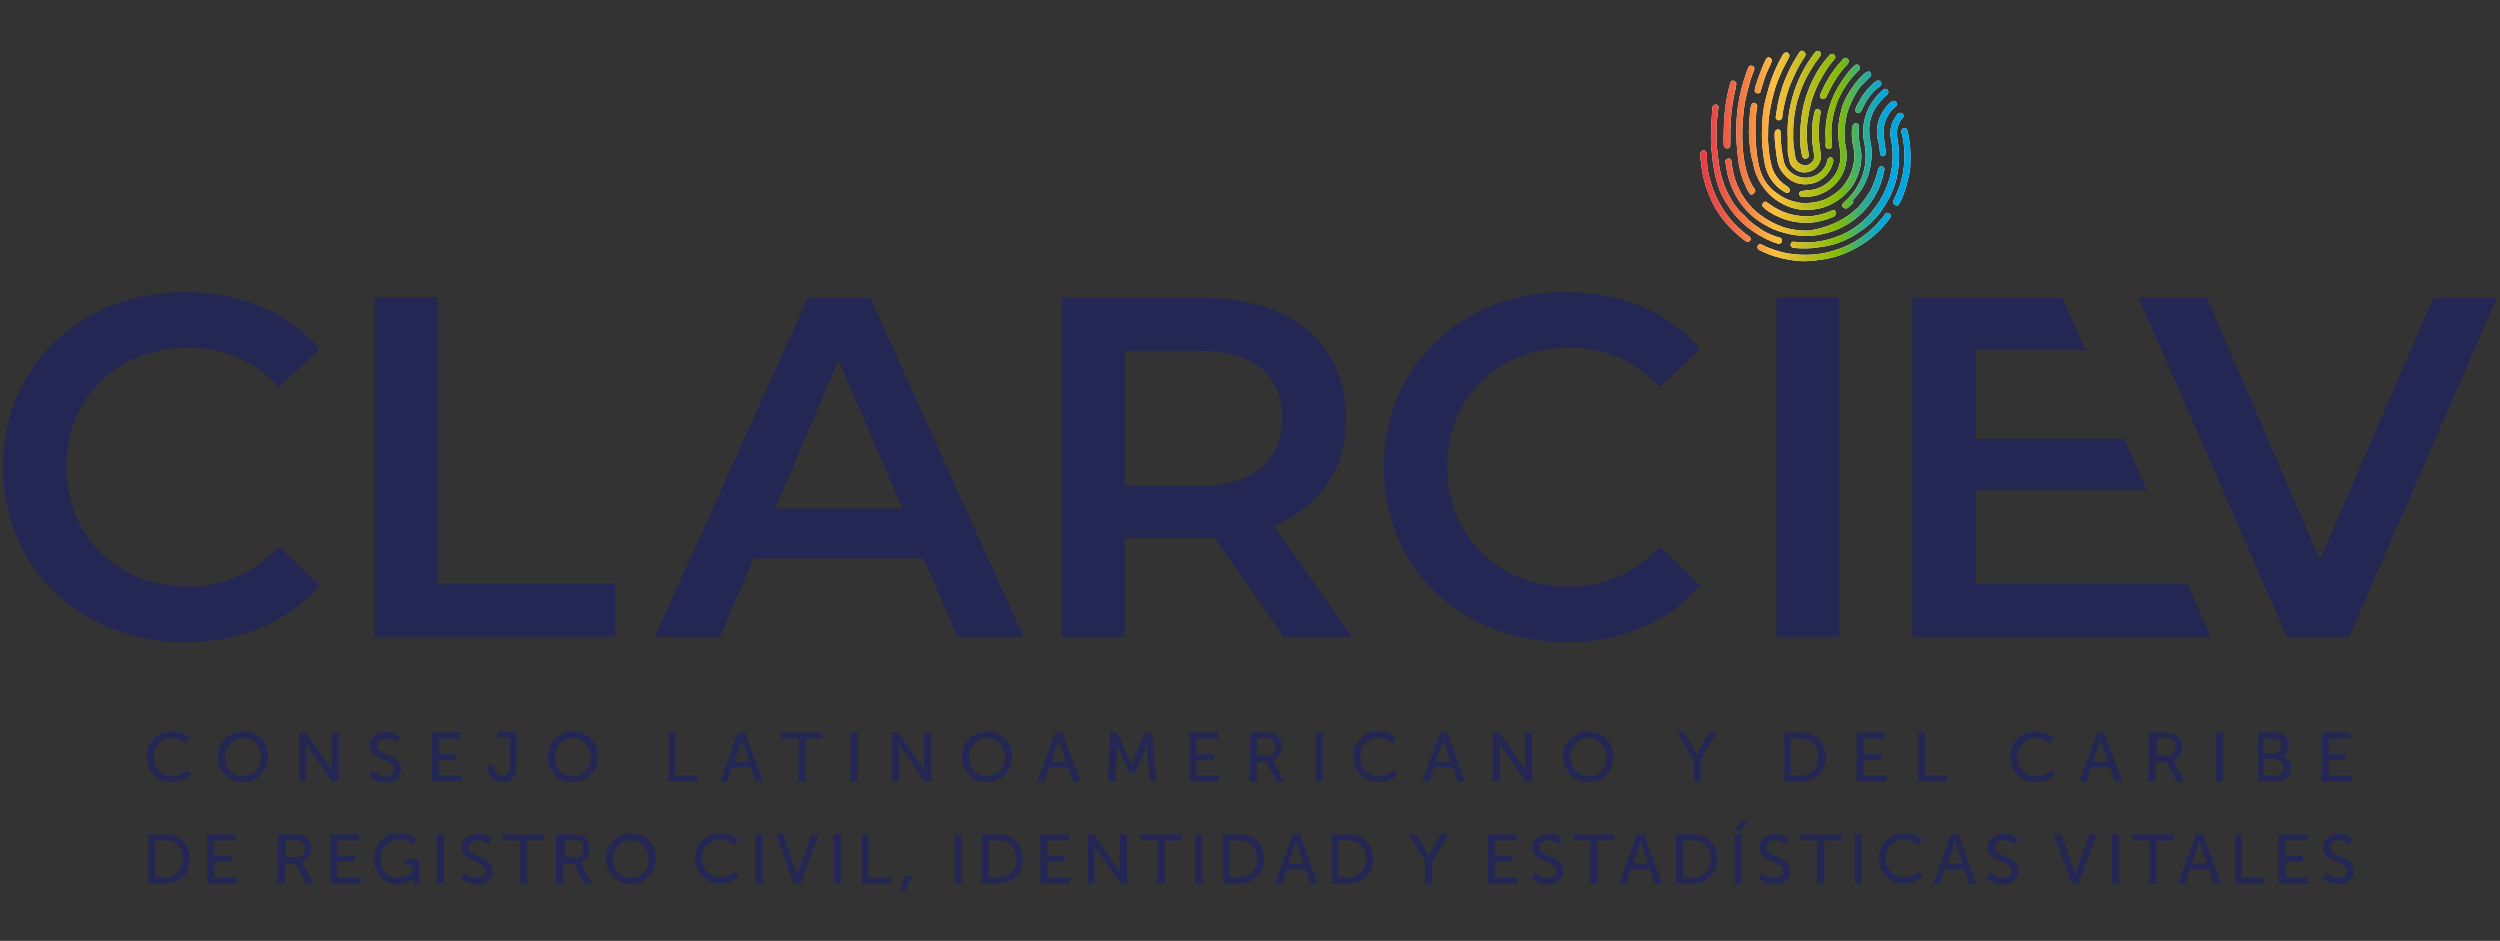 <?xml version="1.0" encoding="utf-8"?>
<!-- Generator: Adobe Illustrator 26.4.1, SVG Export Plug-In . SVG Version: 6.00 Build 0)  -->
<svg version="1.1" id="Capa_2_00000116225524572360806260000002883945433696780939_"
	 xmlns="http://www.w3.org/2000/svg" xmlns:xlink="http://www.w3.org/1999/xlink" x="0px" y="0px" viewBox="0 0 417.7 157.2"
	 style="enable-background:new 0 0 417.7 157.2;" xml:space="preserve">
<rect x="0" y="0" width="417.7" height="157.2" fill="#333333" stroke="none"/>
<style type="text/css">
	.st0{fill:#242753;}
	.st1{fill:#FFFFFF;}
	.st2{fill:url(#SVGID_1_);}
	.st3{fill:url(#SVGID_00000036969677727409752770000016791491451749597845_);}
	.st4{fill:url(#SVGID_00000142892881601354167080000004105224627965581972_);}
	.st5{fill:url(#SVGID_00000013175435637558678060000017817404429766240655_);}
	.st6{fill:url(#SVGID_00000046310094295951362480000003572112945812115100_);}
	.st7{fill:url(#SVGID_00000010308162704586262560000008865356145206663331_);}
	.st8{fill:url(#SVGID_00000102519168264083423580000009482982325913851521_);}
	.st9{fill:url(#SVGID_00000074416394801758006760000016964200001091401646_);}
	.st10{fill:url(#SVGID_00000078038592799546744470000013539350668919470478_);}
	.st11{fill:url(#SVGID_00000079483054008047809510000017245667273699135618_);}
	.st12{fill:url(#SVGID_00000067955835923255494700000017940385153552356510_);}
	.st13{fill:url(#SVGID_00000096031006152660341440000011155702561914571947_);}
	.st14{fill:url(#SVGID_00000009592663582449507390000001119274680976845734_);}
	.st15{fill:url(#SVGID_00000083808350484103494580000017154616948749736882_);}
	.st16{fill:url(#SVGID_00000008137283465107886980000004754533162291543985_);}
	.st17{fill:url(#SVGID_00000142862895157827935710000017043570860472000693_);}
	.st18{fill:url(#SVGID_00000135667655231089556000000007131074994165400473_);}
	.st19{fill:url(#SVGID_00000178205007569254280770000011986275223188800420_);}
	.st20{fill:url(#SVGID_00000173846512876239185320000001239054259047899281_);}
	.st21{fill:url(#SVGID_00000168805141748093382300000006358600515380524221_);}
	.st22{fill:url(#SVGID_00000132775968592830439060000003526771024126232471_);}
	.st23{fill:url(#SVGID_00000057851192138673390090000005493839313356127146_);}
	.st24{fill:url(#SVGID_00000060025829971042033090000005284444118277420931_);}
	.st25{fill:url(#SVGID_00000021816178714166649200000006437588531517034886_);}
</style>
<g>
	<g>
		<path class="st0" d="M28.7,122.2c2,0,3,1.1,3,1.1l-0.6,0.9c0,0-1-0.9-2.4-0.9c-1.8,0-3,1.4-3,3.1c0,1.8,1.2,3.3,3.1,3.3
			c1.5,0,2.5-1.1,2.5-1.1l0.6,0.8c0,0-1.1,1.3-3.2,1.3c-2.5,0-4.2-1.9-4.2-4.3C24.5,124,26.3,122.2,28.7,122.2z"/>
		<path class="st0" d="M40.6,122.2c2.4,0,4.2,1.8,4.2,4.2c0,2.4-1.8,4.3-4.2,4.3c-2.4,0-4.2-1.9-4.2-4.3
			C36.4,124.1,38.2,122.2,40.6,122.2z M40.6,129.7c1.7,0,3-1.4,3-3.3c0-1.8-1.4-3.1-3-3.1s-3,1.4-3,3.1
			C37.5,128.3,38.9,129.7,40.6,129.7z"/>
		<path class="st0" d="M50,122.4h1.1l3.7,5.3c0.3,0.4,0.7,1.2,0.7,1.2h0c0,0-0.1-0.7-0.1-1.2v-5.3h1.2v8.2h-1.1l-3.7-5.3
			c-0.3-0.5-0.7-1.2-0.7-1.2h0c0,0,0.1,0.7,0.1,1.2v5.3H50V122.4z"/>
		<path class="st0" d="M62.3,128.8c0,0,0.9,0.9,2.1,0.9c0.8,0,1.4-0.4,1.4-1.2c0-1.8-4-1.4-4-3.9c0-1.3,1.1-2.3,2.7-2.3
			c1.5,0,2.3,0.8,2.3,0.8l-0.5,1c0,0-0.8-0.7-1.8-0.7c-0.9,0-1.5,0.5-1.5,1.2c0,1.7,4,1.2,4,3.9c0,1.3-1,2.3-2.6,2.3
			c-1.7,0-2.7-1.1-2.7-1.1L62.3,128.8z"/>
		<path class="st0" d="M72.1,122.4h4.8v1h-3.6v2.6h2.9v1h-2.9v2.6h3.8v1h-5V122.4z"/>
		<path class="st0" d="M81.5,127.8h1.1v0.3c0,1.1,0.7,1.5,1.3,1.5c0.6,0,1.3-0.4,1.3-1.5v-4.8h-2.1v-1h3.2v5.9
			c0,1.8-1.2,2.5-2.4,2.5c-1.2,0-2.4-0.7-2.4-2.5V127.8z"/>
		<path class="st0" d="M95.7,122.2c2.4,0,4.2,1.8,4.2,4.2c0,2.4-1.8,4.3-4.2,4.3c-2.4,0-4.2-1.9-4.2-4.3
			C91.5,124.1,93.3,122.2,95.7,122.2z M95.7,129.7c1.7,0,3-1.4,3-3.3c0-1.8-1.4-3.1-3-3.1c-1.7,0-3,1.4-3,3.1
			C92.7,128.3,94,129.7,95.7,129.7z"/>
		<path class="st0" d="M111.6,122.4h1.2v7.2h3.7v1h-4.8V122.4z"/>
		<path class="st0" d="M125.4,128.2h-3.1l-0.8,2.4h-1.2l3-8.2h1.2l3,8.2h-1.2L125.4,128.2z M123.9,123.5c0,0-0.2,0.7-0.3,1.2
			l-0.9,2.6h2.5l-0.9-2.6C124.1,124.2,123.9,123.5,123.9,123.5L123.9,123.5z"/>
		<path class="st0" d="M133.4,123.4h-2.8v-1h6.8v1h-2.8v7.2h-1.2V123.4z"/>
		<path class="st0" d="M142.1,122.4h1.2v8.2h-1.2V122.4z"/>
		<path class="st0" d="M149,122.4h1.1l3.7,5.3c0.3,0.4,0.7,1.2,0.7,1.2h0c0,0-0.1-0.7-0.1-1.2v-5.3h1.2v8.2h-1.1l-3.7-5.3
			c-0.3-0.5-0.7-1.2-0.7-1.2h0c0,0,0.1,0.7,0.1,1.2v5.3H149V122.4z"/>
		<path class="st0" d="M164.9,122.2c2.4,0,4.2,1.8,4.2,4.2c0,2.4-1.8,4.3-4.2,4.3c-2.4,0-4.2-1.9-4.2-4.3
			C160.7,124.1,162.6,122.2,164.9,122.2z M164.9,129.7c1.7,0,3-1.4,3-3.3c0-1.8-1.4-3.1-3-3.1s-3,1.4-3,3.1
			C161.9,128.3,163.3,129.7,164.9,129.7z"/>
		<path class="st0" d="M178.4,128.2h-3.1l-0.8,2.4h-1.2l3-8.2h1.2l3,8.2h-1.2L178.4,128.2z M176.8,123.5c0,0-0.2,0.7-0.3,1.2
			l-0.9,2.6h2.5l-0.9-2.6C177,124.2,176.8,123.5,176.8,123.5L176.8,123.5z"/>
		<path class="st0" d="M185.5,122.4h1.2l1.9,4.4c0.2,0.5,0.4,1.1,0.4,1.1h0c0,0,0.2-0.7,0.4-1.1l1.9-4.4h1.2l0.7,8.2h-1.1l-0.4-5.2
			c0-0.5,0-1.2,0-1.2h0c0,0-0.2,0.8-0.4,1.2l-1.6,3.7h-1l-1.6-3.7c-0.2-0.4-0.4-1.2-0.4-1.2h0c0,0,0,0.7,0,1.2l-0.4,5.2h-1.2
			L185.5,122.4z"/>
		<path class="st0" d="M198.7,122.4h4.8v1h-3.6v2.6h2.9v1h-2.9v2.6h3.8v1h-5V122.4z"/>
		<path class="st0" d="M208.8,122.4h2.5c0.9,0,1.2,0.1,1.5,0.2c0.8,0.3,1.4,1.1,1.4,2.2c0,1-0.6,1.9-1.5,2.2v0c0,0,0.1,0.1,0.2,0.4
			l1.7,3.2h-1.3l-1.7-3.3H210v3.3h-1.2V122.4z M211.6,126.3c0.9,0,1.5-0.6,1.5-1.5c0-0.6-0.2-1-0.7-1.3c-0.2-0.1-0.5-0.2-1.1-0.2
			H210v2.9H211.6z"/>
		<path class="st0" d="M219.8,122.4h1.2v8.2h-1.2V122.4z"/>
		<path class="st0" d="M230.3,122.2c2,0,3,1.1,3,1.1l-0.6,0.9c0,0-1-0.9-2.4-0.9c-1.8,0-3,1.4-3,3.1c0,1.8,1.2,3.3,3.1,3.3
			c1.5,0,2.5-1.1,2.5-1.1l0.6,0.8c0,0-1.1,1.3-3.2,1.3c-2.5,0-4.2-1.9-4.2-4.3C226.1,124,227.9,122.2,230.3,122.2z"/>
		<path class="st0" d="M242.7,128.2h-3.1l-0.8,2.4h-1.2l3-8.2h1.2l3,8.2h-1.2L242.7,128.2z M241.1,123.5c0,0-0.2,0.7-0.3,1.2
			l-0.9,2.6h2.5l-0.9-2.6C241.3,124.2,241.1,123.5,241.1,123.5L241.1,123.5z"/>
		<path class="st0" d="M249.4,122.4h1.1l3.7,5.3c0.3,0.4,0.7,1.2,0.7,1.2h0c0,0-0.1-0.7-0.1-1.2v-5.3h1.2v8.2h-1.1l-3.7-5.3
			c-0.3-0.5-0.7-1.2-0.7-1.2h0c0,0,0.1,0.7,0.1,1.2v5.3h-1.2V122.4z"/>
		<path class="st0" d="M265.4,122.2c2.4,0,4.2,1.8,4.2,4.2c0,2.4-1.8,4.3-4.2,4.3c-2.4,0-4.2-1.9-4.2-4.3
			C261.1,124.1,263,122.2,265.4,122.2z M265.4,129.7c1.7,0,3-1.4,3-3.3c0-1.8-1.4-3.1-3-3.1s-3,1.4-3,3.1
			C262.3,128.3,263.7,129.7,265.4,129.7z"/>
		<path class="st0" d="M283,127.1l-2.8-4.7h1.3l1.5,2.7c0.3,0.5,0.5,1,0.5,1h0c0,0,0.2-0.6,0.5-1l1.5-2.7h1.3l-2.7,4.7v3.5H283
			V127.1z"/>
		<path class="st0" d="M298.1,122.4h2.7c2.5,0,4.2,1.5,4.2,4.1c0,2.6-1.7,4.1-4.2,4.1h-2.7V122.4z M300.7,129.6
			c1.9,0,3.1-1.1,3.1-3.1c0-2-1.2-3.1-3.1-3.1h-1.5v6.2H300.7z"/>
		<path class="st0" d="M310.2,122.4h4.8v1h-3.6v2.6h2.9v1h-2.9v2.6h3.8v1h-5V122.4z"/>
		<path class="st0" d="M320.4,122.4h1.2v7.2h3.7v1h-4.8V122.4z"/>
		<path class="st0" d="M340.1,122.2c2,0,3,1.1,3,1.1l-0.6,0.9c0,0-1-0.9-2.4-0.9c-1.8,0-3,1.4-3,3.1c0,1.8,1.2,3.3,3.1,3.3
			c1.5,0,2.5-1.1,2.5-1.1l0.6,0.8c0,0-1.1,1.3-3.2,1.3c-2.5,0-4.2-1.9-4.2-4.3C335.9,124,337.7,122.2,340.1,122.2z"/>
		<path class="st0" d="M352.5,128.2h-3.1l-0.8,2.4h-1.2l3-8.2h1.2l3,8.2h-1.2L352.5,128.2z M350.9,123.5c0,0-0.2,0.7-0.3,1.2
			l-0.9,2.6h2.5l-0.9-2.6C351.1,124.2,351,123.5,350.9,123.5L350.9,123.5z"/>
		<path class="st0" d="M359.2,122.4h2.5c0.9,0,1.2,0.1,1.5,0.2c0.8,0.3,1.4,1.1,1.4,2.2c0,1-0.6,1.9-1.5,2.2v0c0,0,0.1,0.1,0.2,0.4
			l1.7,3.2h-1.3l-1.7-3.3h-1.8v3.3h-1.2V122.4z M362,126.3c0.9,0,1.5-0.6,1.5-1.5c0-0.6-0.2-1-0.7-1.3c-0.2-0.1-0.5-0.2-1.1-0.2
			h-1.3v2.9H362z"/>
		<path class="st0" d="M370.2,122.4h1.2v8.2h-1.2V122.4z"/>
		<path class="st0" d="M377.1,122.4h2.9c1.4,0,2.4,0.8,2.4,2.1c0,0.8-0.4,1.4-1,1.8v0c0.9,0.3,1.4,1.1,1.4,2c0,1.5-1.2,2.3-2.6,2.3
			h-2.9V122.4z M379.9,125.8c0.7,0,1.2-0.5,1.2-1.2c0-0.7-0.4-1.2-1.2-1.2h-1.7v2.5H379.9z M380.1,129.6c0.9,0,1.4-0.6,1.4-1.4
			s-0.6-1.4-1.4-1.4h-1.8v2.8H380.1z"/>
		<path class="st0" d="M387.9,122.4h4.8v1h-3.6v2.6h2.9v1h-2.9v2.6h3.8v1h-5V122.4z"/>
		<path class="st0" d="M24.8,139.4h2.7c2.5,0,4.2,1.5,4.2,4.1c0,2.6-1.7,4.1-4.2,4.1h-2.7V139.4z M27.4,146.6c1.9,0,3.1-1.1,3.1-3.1
			c0-2-1.2-3.1-3.1-3.1h-1.5v6.2H27.4z"/>
		<path class="st0" d="M34.6,139.4h4.8v1h-3.6v2.6h2.9v1h-2.9v2.6h3.8v1h-5V139.4z"/>
		<path class="st0" d="M46.6,139.4h2.5c0.9,0,1.2,0.1,1.5,0.2c0.8,0.3,1.4,1.1,1.4,2.2c0,1-0.6,1.9-1.5,2.2v0c0,0,0.1,0.1,0.2,0.4
			l1.7,3.2h-1.3l-1.7-3.3h-1.8v3.3h-1.2V139.4z M49.4,143.3c0.9,0,1.5-0.6,1.5-1.5c0-0.6-0.2-1-0.7-1.3c-0.2-0.1-0.5-0.2-1.1-0.2
			h-1.3v2.9H49.4z"/>
		<path class="st0" d="M55.2,139.4H60v1h-3.6v2.6h2.9v1h-2.9v2.6h3.8v1h-5V139.4z"/>
		<path class="st0" d="M66.6,139.2c2,0,3,1,3,1l-0.6,0.9c0,0-0.9-0.8-2.3-0.8c-1.9,0-3.1,1.4-3.1,3.2c0,1.9,1.3,3.2,3,3.2
			c1.4,0,2.3-1,2.3-1v-1.2h-1.3v-1H70v4.1h-1v-0.5c0-0.2,0-0.3,0-0.3h0c0,0-0.9,1-2.5,1c-2.2,0-4-1.7-4-4.3
			C62.4,141.1,64.2,139.2,66.6,139.2z"/>
		<path class="st0" d="M73,139.4h1.2v8.2H73V139.4z"/>
		<path class="st0" d="M77.6,145.8c0,0,0.9,0.9,2.1,0.9c0.8,0,1.4-0.4,1.4-1.2c0-1.8-4-1.4-4-3.9c0-1.3,1.1-2.3,2.7-2.3
			c1.5,0,2.3,0.8,2.3,0.8l-0.5,1c0,0-0.8-0.7-1.8-0.7c-0.9,0-1.5,0.5-1.5,1.2c0,1.7,4,1.2,4,3.9c0,1.3-1,2.3-2.6,2.3
			c-1.7,0-2.7-1.1-2.7-1.1L77.6,145.8z"/>
		<path class="st0" d="M86.8,140.4H84v-1h6.8v1H88v7.2h-1.2V140.4z"/>
		<path class="st0" d="M93.1,139.4h2.5c0.9,0,1.2,0.1,1.5,0.2c0.8,0.3,1.4,1.1,1.4,2.2c0,1-0.6,1.9-1.5,2.2v0c0,0,0.1,0.1,0.2,0.4
			l1.7,3.2h-1.3l-1.7-3.3h-1.8v3.3h-1.2V139.4z M96,143.3c0.9,0,1.5-0.6,1.5-1.5c0-0.6-0.2-1-0.7-1.3c-0.2-0.1-0.5-0.2-1.1-0.2h-1.3
			v2.9H96z"/>
		<path class="st0" d="M105.4,139.2c2.4,0,4.2,1.8,4.2,4.2c0,2.4-1.8,4.3-4.2,4.3c-2.4,0-4.2-1.9-4.2-4.3
			C101.2,141.1,103.1,139.2,105.4,139.2z M105.4,146.7c1.7,0,3-1.4,3-3.2c0-1.8-1.4-3.1-3-3.1c-1.7,0-3,1.4-3,3.1
			C102.4,145.3,103.8,146.7,105.4,146.7z"/>
		<path class="st0" d="M120.3,139.2c2,0,3,1.1,3,1.1l-0.6,0.9c0,0-1-0.9-2.4-0.9c-1.8,0-3,1.4-3,3.1c0,1.8,1.2,3.2,3.1,3.2
			c1.5,0,2.5-1.1,2.5-1.1l0.6,0.8c0,0-1.1,1.3-3.2,1.3c-2.5,0-4.2-1.9-4.2-4.3C116.1,141.1,117.9,139.2,120.3,139.2z"/>
		<path class="st0" d="M126.2,139.4h1.2v8.2h-1.2V139.4z"/>
		<path class="st0" d="M129.7,139.4h1.2l2,5.8c0.2,0.4,0.3,1.1,0.3,1.1h0c0,0,0.2-0.7,0.3-1.1l2.1-5.8h1.2l-3,8.2h-1.2L129.7,139.4z
			"/>
		<path class="st0" d="M139.3,139.4h1.2v8.2h-1.2V139.4z"/>
		<path class="st0" d="M143.9,139.4h1.2v7.2h3.7v1h-4.8V139.4z"/>
		<path class="st0" d="M151.1,146.4h1.2l-1,2.4h-0.9L151.1,146.4z"/>
		<path class="st0" d="M159.5,139.4h1.2v8.2h-1.2V139.4z"/>
		<path class="st0" d="M164,139.4h2.7c2.5,0,4.2,1.5,4.2,4.1c0,2.6-1.7,4.1-4.2,4.1H164V139.4z M166.7,146.6c1.9,0,3.1-1.1,3.1-3.1
			c0-2-1.2-3.1-3.1-3.1h-1.5v6.2H166.7z"/>
		<path class="st0" d="M173.8,139.4h4.8v1H175v2.6h2.9v1H175v2.6h3.8v1h-5V139.4z"/>
		<path class="st0" d="M181.7,139.4h1.1l3.7,5.3c0.3,0.4,0.7,1.2,0.7,1.2h0c0,0-0.1-0.7-0.1-1.2v-5.3h1.2v8.2h-1.1l-3.7-5.3
			c-0.3-0.5-0.7-1.2-0.7-1.2h0c0,0,0.1,0.7,0.1,1.2v5.3h-1.2V139.4z"/>
		<path class="st0" d="M193.4,140.4h-2.8v-1h6.8v1h-2.8v7.2h-1.2V140.4z"/>
		<path class="st0" d="M199.7,139.4h1.2v8.2h-1.2V139.4z"/>
		<path class="st0" d="M204.3,139.4h2.7c2.5,0,4.2,1.5,4.2,4.1c0,2.6-1.7,4.1-4.2,4.1h-2.7V139.4z M206.9,146.6
			c1.9,0,3.1-1.1,3.1-3.1c0-2-1.2-3.1-3.1-3.1h-1.5v6.2H206.9z"/>
		<path class="st0" d="M218.1,145.2H215l-0.8,2.4H213l3-8.2h1.2l3,8.2h-1.2L218.1,145.2z M216.5,140.5c0,0-0.2,0.7-0.3,1.2l-0.9,2.6
			h2.5l-0.9-2.6C216.7,141.3,216.6,140.5,216.5,140.5L216.5,140.5z"/>
		<path class="st0" d="M222.5,139.4h2.7c2.5,0,4.2,1.5,4.2,4.1c0,2.6-1.7,4.1-4.2,4.1h-2.7V139.4z M225.1,146.6
			c1.9,0,3.1-1.1,3.1-3.1c0-2-1.2-3.1-3.1-3.1h-1.5v6.2H225.1z"/>
		<path class="st0" d="M238.2,144.1l-2.8-4.7h1.3l1.5,2.7c0.3,0.5,0.5,1,0.5,1h0c0,0,0.2-0.6,0.5-1l1.5-2.7h1.3l-2.7,4.7v3.5h-1.2
			V144.1z"/>
		<path class="st0" d="M248.6,139.4h4.8v1h-3.6v2.6h2.9v1h-2.9v2.6h3.8v1h-5V139.4z"/>
		<path class="st0" d="M256.5,145.8c0,0,0.9,0.9,2.1,0.9c0.8,0,1.4-0.4,1.4-1.2c0-1.8-4-1.4-4-3.9c0-1.3,1.1-2.3,2.7-2.3
			c1.5,0,2.3,0.8,2.3,0.8l-0.5,1c0,0-0.8-0.7-1.8-0.7c-0.9,0-1.5,0.5-1.5,1.2c0,1.7,4,1.2,4,3.9c0,1.3-1,2.3-2.6,2.3
			c-1.7,0-2.7-1.1-2.7-1.1L256.5,145.8z"/>
		<path class="st0" d="M265.7,140.4h-2.8v-1h6.8v1h-2.8v7.2h-1.2V140.4z"/>
		<path class="st0" d="M275.6,145.2h-3.1l-0.8,2.4h-1.2l3-8.2h1.2l3,8.2h-1.2L275.6,145.2z M274.1,140.5c0,0-0.2,0.7-0.3,1.2
			l-0.9,2.6h2.5l-0.9-2.6C274.3,141.3,274.1,140.5,274.1,140.5L274.1,140.5z"/>
		<path class="st0" d="M280,139.4h2.7c2.5,0,4.2,1.5,4.2,4.1c0,2.6-1.7,4.1-4.2,4.1H280V139.4z M282.7,146.6c1.9,0,3.1-1.1,3.1-3.1
			c0-2-1.2-3.1-3.1-3.1h-1.5v6.2H282.7z"/>
		<path class="st0" d="M289.8,139.4h1.2v8.2h-1.2V139.4z M290.7,137.3h1.2l-1.1,1.5h-0.9L290.7,137.3z"/>
		<path class="st0" d="M294.4,145.8c0,0,0.9,0.9,2.1,0.9c0.8,0,1.4-0.4,1.4-1.2c0-1.8-4-1.4-4-3.9c0-1.3,1.1-2.3,2.7-2.3
			c1.5,0,2.3,0.8,2.3,0.8l-0.5,1c0,0-0.8-0.7-1.8-0.7c-0.9,0-1.5,0.5-1.5,1.2c0,1.7,4,1.2,4,3.9c0,1.3-1,2.3-2.6,2.3
			c-1.7,0-2.7-1.1-2.7-1.1L294.4,145.8z"/>
		<path class="st0" d="M303.6,140.4h-2.8v-1h6.8v1h-2.8v7.2h-1.2V140.4z"/>
		<path class="st0" d="M309.9,139.4h1.2v8.2h-1.2V139.4z"/>
		<path class="st0" d="M318.1,139.2c2,0,3,1.1,3,1.1l-0.6,0.9c0,0-1-0.9-2.4-0.9c-1.8,0-3,1.4-3,3.1c0,1.8,1.2,3.2,3.1,3.2
			c1.5,0,2.5-1.1,2.5-1.1l0.6,0.8c0,0-1.1,1.3-3.2,1.3c-2.5,0-4.2-1.9-4.2-4.3C313.9,141.1,315.7,139.2,318.1,139.2z"/>
		<path class="st0" d="M328.1,145.2h-3.1l-0.8,2.4H323l3-8.2h1.2l3,8.2H329L328.1,145.2z M326.6,140.5c0,0-0.2,0.7-0.3,1.2l-0.9,2.6
			h2.5l-0.9-2.6C326.8,141.3,326.6,140.5,326.6,140.5L326.6,140.5z"/>
		<path class="st0" d="M332.6,145.8c0,0,0.9,0.9,2.1,0.9c0.8,0,1.4-0.4,1.4-1.2c0-1.8-4-1.4-4-3.9c0-1.3,1.1-2.3,2.7-2.3
			c1.5,0,2.3,0.8,2.3,0.8l-0.5,1c0,0-0.8-0.7-1.8-0.7c-0.9,0-1.5,0.5-1.5,1.2c0,1.7,4,1.2,4,3.9c0,1.3-1,2.3-2.6,2.3
			c-1.7,0-2.7-1.1-2.7-1.1L332.6,145.8z"/>
		<path class="st0" d="M343.2,139.4h1.2l2,5.8c0.2,0.4,0.3,1.1,0.3,1.1h0c0,0,0.2-0.7,0.3-1.1l2.1-5.8h1.2l-3,8.2h-1.2L343.2,139.4z
			"/>
		<path class="st0" d="M352.8,139.4h1.2v8.2h-1.2V139.4z"/>
		<path class="st0" d="M359.1,140.4h-2.8v-1h6.8v1h-2.8v7.2h-1.2V140.4z"/>
		<path class="st0" d="M369,145.2h-3.1l-0.8,2.4h-1.2l3-8.2h1.2l3,8.2h-1.2L369,145.2z M367.4,140.5c0,0-0.2,0.7-0.3,1.2l-0.9,2.6
			h2.5l-0.9-2.6C367.6,141.3,367.4,140.5,367.4,140.5L367.4,140.5z"/>
		<path class="st0" d="M373.4,139.4h1.2v7.2h3.7v1h-4.8V139.4z"/>
		<path class="st0" d="M380.7,139.4h4.8v1h-3.6v2.6h2.9v1h-2.9v2.6h3.8v1h-5V139.4z"/>
		<path class="st0" d="M388.6,145.8c0,0,0.9,0.9,2.1,0.9c0.8,0,1.4-0.4,1.4-1.2c0-1.8-4-1.4-4-3.9c0-1.3,1.1-2.3,2.7-2.3
			c1.5,0,2.3,0.8,2.3,0.8l-0.5,1c0,0-0.8-0.7-1.8-0.7c-0.9,0-1.5,0.5-1.5,1.2c0,1.7,4,1.2,4,3.9c0,1.3-1,2.3-2.6,2.3
			c-1.7,0-2.7-1.1-2.7-1.1L388.6,145.8z"/>
	</g>
	<g>
		<g>
			<g>
				<path class="st1" d="M292.2,22.2c0-1.2,0.1-2.4,0.2-3.6c0-0.4,0.1-0.7,0.2-1c0-0.3,0.4-0.5,0.6-0.4c0.3,0.1,0.4,0.4,0.4,0.6
					c-0.2,1.1-0.3,2.1-0.3,3.2c0,1.1,0,2.2,0.1,3.3c0.1,1.5,0.3,3.1,0.8,4.5c0.5,1.4,1.4,2.6,2.7,3.5c1.2,0.9,2.5,1.4,4,1.6
					c1.4,0.1,2.8-0.1,4.1-0.6c1-0.5,1.9-1.1,2.7-1.9c1.2-1.4,1.9-2.9,2.1-4.7c0.1-0.8,0-1.6-0.2-2.4c-0.2-1.1-0.3-2.1-0.1-3.2
					c0.1-0.3,0.3-0.5,0.6-0.5c0.3,0,0.5,0.2,0.5,0.6c-0.1,0.9-0.1,1.8,0.1,2.7c0.1,0.7,0.3,1.5,0.3,2.2c0,1.9-0.6,3.6-1.6,5.1
					c-0.5,0.7-1.1,1.3-1.7,1.8c-1.4,1.1-2.9,1.8-4.7,2c-2.1,0.3-4-0.2-5.8-1.3c-0.8-0.5-1.5-1.1-2.1-1.8c-1.2-1.4-1.9-2.9-2.2-4.7
					C292.4,25.6,292.3,23.9,292.2,22.2z"/>
				<path class="st1" d="M309.1,35.8c0.5-0.4,1-0.8,1.4-1.2c0.9-1,1.7-2.1,2.3-3.3c0.4-1,0.8-2,1-3c0.1-0.3,0.2-0.5,0.5-0.5
					c0.2,0,0.4,0.1,0.5,0.3c0.1,0.1,0.1,0.3,0,0.4c-0.4,2.3-1.4,4.4-2.9,6.2c-1.5,1.8-3.4,3.1-5.6,3.9c-1.7,0.6-3.4,0.9-5.2,0.8
					c-1.7-0.1-3.3-0.5-4.8-1.1c-1-0.5-2-1-2.9-1.7c-2.5-1.9-4.1-4.6-4.8-7.6c-0.1-0.6-0.2-1.2-0.3-1.8c-0.1-0.4,0.1-0.6,0.4-0.7
					c0.3-0.1,0.6,0.1,0.6,0.5c0.1,0.8,0.2,1.5,0.4,2.3c0.5,1.8,1.3,3.4,2.5,4.8c0.6,0.7,1.2,1.3,1.9,1.8c1.2,0.9,2.5,1.6,4,2.1
					c1.4,0.4,2.8,0.6,4.3,0.5C304.9,38.1,307.2,37.2,309.1,35.8z"/>
				<path class="st1" d="M301.7,41.5c-0.7,0-1.3,0-1.9-0.1c-0.1,0-0.1,0-0.2,0c-0.3-0.1-0.5-0.3-0.4-0.6c0-0.3,0.3-0.5,0.6-0.4
					c0.9,0.1,1.8,0.1,2.7,0.1c1.2-0.1,2.5-0.3,3.7-0.7c0.5-0.2,1.1-0.4,1.6-0.6c1.3-0.6,2.4-1.3,3.5-2.3c0.5-0.5,1-0.9,1.4-1.5
					c0.5-0.6,1-1.3,1.4-1.9c0.9-1.6,1.6-3.2,1.9-5c0.3-1.7,0.3-3.3,0-5c-0.2-0.8-0.2-1.7,0-2.5c0.2-0.7,0.6-1.4,1.1-2
					c0.2-0.2,0.5-0.2,0.8,0c0.2,0.2,0.2,0.5,0,0.7c-0.4,0.4-0.6,0.9-0.8,1.4c-0.2,0.6-0.2,1.3-0.1,2c0.4,2.2,0.4,4.4-0.1,6.6
					c-0.4,1.8-1.2,3.5-2.3,5.1c-0.4,0.7-0.9,1.3-1.5,1.9c-0.7,0.8-1.6,1.5-2.5,2.1c-1.6,1.1-3.4,1.9-5.3,2.3
					C304,41.3,302.9,41.5,301.7,41.5z"/>
				<path class="st1" d="M298.7,23.4c-0.1-1.9,0-3.7,0.4-5.6c0.4-1.9,1-3.7,1.9-5.5c0.6-1.2,1.4-2.4,2.2-3.5
					c0.2-0.2,0.3-0.3,0.6-0.3c0.4,0.1,0.6,0.5,0.3,0.9c-0.3,0.5-0.7,0.9-1,1.4c-0.4,0.6-0.8,1.3-1.2,2c-0.7,1.3-1.2,2.7-1.6,4.1
					c-0.3,1.1-0.5,2.2-0.6,3.4c-0.1,0.9-0.1,1.7-0.1,2.6c0,1.2,0.2,2.4,0.4,3.5c0.2,0.8,1,1.3,1.9,1.2c0.8-0.2,1.4-1,1.2-1.8
					c-0.3-1.5-0.4-3-0.3-4.6c0-0.9,0.2-1.7,0.4-2.6c0.1-0.3,0.3-0.4,0.5-0.4c0.2,0,0.4,0.2,0.5,0.4c0,0.1,0,0.2,0,0.3
					c-0.2,0.9-0.3,1.8-0.3,2.7c-0.1,1.4,0.1,2.7,0.3,4c0.2,1.1-0.3,2.3-1.4,2.9c-1,0.5-2.3,0.4-3.1-0.4c-0.5-0.4-0.7-0.9-0.8-1.6
					c-0.1-0.4-0.2-0.9-0.2-1.3C298.7,24.5,298.7,24,298.7,23.4z"/>
				<path class="st1" d="M285.9,22.2c0-1.4,0.1-2.8,0.2-4.1c0-0.3,0.1-0.5,0.4-0.6c0.2-0.1,0.4,0,0.5,0.1c0.1,0.1,0.2,0.3,0.1,0.5
					c-0.1,0.6-0.1,1.2-0.2,1.7c-0.1,1.2-0.1,2.5-0.1,3.7c0,0.8,0.1,1.5,0.2,2.3c0.2,2.1,0.6,4.2,1.5,6.1c0.5,1,1,2,1.7,2.8
					c0.2,0.3,0.5,0.6,0.8,0.9c0.4,0.3,0.7,0.7,1.1,1.1c0.3,0.3,0.7,0.6,1.1,0.9c0.4,0.3,0.9,0.6,1.3,0.9c0.8,0.5,1.6,0.8,2.5,1.1
					c0.1,0,0.3,0.1,0.4,0.1c0.3,0.1,0.4,0.4,0.3,0.7c-0.1,0.3-0.4,0.4-0.7,0.3c-1-0.3-2-0.8-2.9-1.3c-1.4-0.8-2.6-1.7-3.7-2.9
					c-0.9-0.9-1.6-2-2.3-3.1c-0.6-1-1-2.1-1.3-3.2c-0.3-1-0.4-1.9-0.6-2.9c-0.1-0.9-0.2-1.9-0.3-2.8C285.9,23.7,285.8,23,285.9,22.2
					z"/>
				<path class="st1" d="M301.7,31.8c1.4,0,2.6-0.4,3.7-1.3c1.3-1.1,2-2.4,2.1-4.1c0.1-0.7-0.1-1.5-0.2-2.2
					c-0.3-1.9-0.2-3.8,0.3-5.6c0.1-0.4,0.2-0.9,0.4-1.3c0.4-1,0.9-1.9,1.5-2.7c0.6-0.9,1.3-1.7,2.1-2.4c0.1,0,0.1-0.1,0.2-0.1
					c0.3-0.2,0.6-0.2,0.7,0c0.2,0.2,0.2,0.6-0.1,0.8c-0.5,0.5-1,1-1.5,1.5c-0.4,0.5-0.7,1-1,1.5c-0.5,1-1,2-1.3,3.1
					c-0.3,1.3-0.5,2.6-0.4,4c0,0.7,0.2,1.5,0.3,2.2c0.1,1.1,0,2.2-0.4,3.3c-0.4,1-1,1.9-1.8,2.6c-1,0.9-2.2,1.5-3.5,1.7
					c-0.6,0.1-1.1,0.1-1.7,0.1c-0.3,0-0.5-0.3-0.5-0.5c0-0.3,0.2-0.5,0.6-0.5C301.4,31.9,301.6,31.8,301.7,31.8z"/>
				<path class="st1" d="M295.1,16.2c0.3-1.1,0.6-2.3,1-3.3c0.5-1.3,1.1-2.6,1.8-3.8c0.3-0.4,0.7-0.5,1-0.1c0.1,0.2,0.1,0.4,0,0.6
					c-0.7,1.3-1.4,2.6-1.9,4c-0.7,1.8-1.1,3.7-1.4,5.6c-0.2,1.4-0.2,2.9-0.2,4.3c0.1,1.4,0.2,2.8,0.6,4.2c0.2,0.9,0.7,1.7,1.3,2.4
					c0.4,0.4,0.9,0.8,1.4,1.1c0.3,0.2,0.4,0.5,0.3,0.8c-0.2,0.3-0.5,0.3-0.8,0.1c-1.9-1.1-3-2.8-3.4-5c-0.3-1.8-0.5-3.6-0.4-5.4
					C294.4,19.8,294.6,18,295.1,16.2z"/>
				<path class="st1" d="M302.4,43.6c-1.2,0.1-2.3,0-3.5-0.2c-1.7-0.3-3.4-0.8-4.9-1.6c-0.4-0.2-0.5-0.6-0.2-0.9
					c0.1-0.1,0.4-0.2,0.6,0c0.4,0.2,0.7,0.3,1.1,0.5c1.5,0.6,3,1,4.6,1.1c2.1,0.2,4.2,0,6.2-0.6c1.4-0.4,2.7-1,3.9-1.7
					c0.9-0.6,1.8-1.2,2.6-2c0.6-0.5,1.1-1.1,1.6-1.7c0.2-0.2,0.4-0.4,0.5-0.7c0.2-0.3,0.5-0.3,0.8-0.1c0.3,0.2,0.3,0.5,0.1,0.7
					c-0.4,0.6-0.9,1.1-1.4,1.7c-1.4,1.5-3,2.7-4.8,3.6c-1.7,0.9-3.6,1.5-5.5,1.7C303.6,43.5,303,43.6,302.4,43.6z"/>
				<path class="st1" d="M290.4,26.5c0.2,1.8,0.7,3.6,1.6,5.3c0.1,0.2,0.2,0.3,0.3,0.5c0.1,0.2,0.4,0.3,0.6,0.1l0.2-0.2
					c0.2-0.1,0.2-0.4,0.1-0.6c0,0,0,0,0,0c-0.7-0.9-1.1-1.9-1.4-3c-0.5-1.9-0.7-3.9-0.7-5.9c0-1.5,0.1-3.1,0.3-4.6
					c0.1-0.9,0.3-1.7,0.5-2.6c0.3-1.2,0.6-2.4,1.1-3.6c0-0.1,0.1-0.2,0.1-0.3c0.1-0.3-0.1-0.5-0.3-0.6c-0.3-0.1-0.6,0-0.7,0.3
					c-0.3,0.7-0.5,1.4-0.7,2c-0.9,2.8-1.3,5.6-1.3,8.5C290.1,23.5,290.2,25,290.4,26.5z"/>
				<path class="st1" d="M309.5,34c-0.1,0.1-0.2,0.2-0.3,0.3c-0.2,0.2-0.4,0.4-0.6,0.5c-0.2,0.1-0.5,0-0.7-0.2
					c-0.2-0.3-0.1-0.5,0.2-0.8c0.9-0.8,1.7-1.7,2.3-2.8c1-1.7,1.4-3.6,1.3-5.6c0-0.7-0.2-1.3-0.3-2c-0.3-1.8,0-3.6,0.8-5.3
					c0.6-1.2,1.4-2.2,2.4-3.1c0.3-0.2,0.6-0.2,0.8,0c0.2,0.3,0.1,0.6-0.1,0.8c-0.8,0.7-1.5,1.5-2.1,2.5c-0.6,1.1-0.9,2.3-0.9,3.5
					c0,0.6,0.1,1.2,0.2,1.8c0.4,1.9,0.2,3.7-0.3,5.5c-0.3,1-0.8,2.1-1.5,3c-0.3,0.5-0.7,0.9-1.1,1.3C309.7,33.8,309.6,33.9,309.5,34
					z"/>
				<path class="st1" d="M300.8,22.4c0-3.5,0.8-6.5,2.2-9.3c0.7-1.4,1.6-2.7,2.6-3.8c0.1-0.2,0.3-0.3,0.6-0.3
					c0.4,0.1,0.6,0.5,0.3,0.9c-0.5,0.6-1.1,1.3-1.5,2c-0.8,1.3-1.5,2.6-2,4c-0.6,1.7-0.9,3.4-1.1,5.2c-0.1,1.6,0,3.1,0.3,4.7
					c0.1,0.3-0.1,0.6-0.4,0.7c-0.3,0.1-0.6-0.1-0.7-0.4c-0.1-0.7-0.3-1.4-0.3-2.1C300.8,23.4,300.8,22.8,300.8,22.4z"/>
				<path class="st1" d="M284.1,26.3c0-0.2,0-0.4,0-0.6c0-0.3,0.2-0.6,0.5-0.6c0.3,0,0.5,0.2,0.6,0.6c0,0.3,0,0.6,0,0.9
					c0,1.2,0.2,2.5,0.6,3.7c0.3,1.1,0.7,2.2,1.3,3.3c0.8,1.5,1.7,2.8,2.9,4c0.7,0.7,1.4,1.3,2.1,1.8c0.1,0,0.1,0.1,0.2,0.1
					c0.2,0.2,0.3,0.5,0.1,0.7c-0.2,0.3-0.5,0.3-0.7,0.1c-0.3-0.2-0.6-0.4-0.9-0.7c-1.8-1.4-3.2-3.1-4.3-5c-0.6-1.1-1.1-2.3-1.5-3.5
					c-0.4-1.3-0.7-2.7-0.8-4.1C284.1,26.8,284.1,26.6,284.1,26.3C284.1,26.3,284.1,26.3,284.1,26.3z"/>
				<path class="st1" d="M301.4,30.8c-1.5-0.1-2.8-0.8-3.8-2.3c-0.4-0.6-0.6-1.3-0.7-2c-0.2-1.4-0.4-2.8-0.4-4.2
					c0-0.2,0.1-0.5,0.3-0.6c0.3-0.2,0.7,0,0.7,0.3c0,0.1,0,0.2,0,0.3c0,1.5,0.2,3,0.5,4.5c0.3,1.6,1.8,2.8,3.5,2.9
					c1.5,0,2.6-0.6,3.4-1.8c0.2-0.3,0.3-0.7,0.4-1.1c0-0.2,0.2-0.4,0.4-0.5c0.4-0.1,0.7,0.3,0.6,0.7c-0.3,1.2-0.9,2.2-1.9,2.9
					C303.6,30.5,302.7,30.8,301.4,30.8z"/>
				<path class="st1" d="M305,22.4c0-2.1,0.4-4,1.1-5.8c0.6-1.5,1.4-2.8,2.3-4c0.4-0.6,0.9-1.1,1.4-1.6c0.3-0.3,0.7-0.3,0.9,0.1
					c0.1,0.2,0.1,0.5-0.2,0.7c-0.8,0.8-1.6,1.7-2.2,2.7c-1.2,1.8-1.9,3.8-2.2,6c-0.2,1.2-0.1,2.5,0,3.7c0,0.4-0.1,0.6-0.5,0.7
					c-0.3,0-0.5-0.2-0.6-0.5C305.1,23.5,305,22.9,305,22.4z"/>
				<path class="st1" d="M318.2,21.4c0.3,0,0.5,0.2,0.5,0.5c0.2,0.7,0.3,1.5,0.4,2.2c0.1,0.9,0.1,1.9,0.1,2.8c0,1.3-0.2,2.5-0.6,3.8
					c-0.1,0.5-0.3,1.1-0.5,1.6c-0.2,0.6-0.5,1.3-0.8,1.8c-0.1,0.2-0.4,0.3-0.6,0.2c-0.2-0.1-0.4-0.3-0.4-0.6c0-0.1,0.1-0.2,0.1-0.3
					c0.9-1.8,1.5-3.6,1.7-5.6c0.2-1.9,0.1-3.8-0.4-5.7C317.6,21.7,317.9,21.4,318.2,21.4z"/>
				<path class="st1" d="M295.2,33.8c0.2,0.1,0.4,0.3,0.6,0.4c1.5,1.1,3.2,1.7,5.1,1.9c1.8,0.2,3.5-0.2,5.1-0.9
					c0.4-0.2,0.6-0.1,0.7,0.2c0.1,0.3,0,0.6-0.3,0.8c-1.2,0.5-2.5,0.9-3.9,1c-1.9,0.1-3.7-0.2-5.4-1c-0.5-0.2-1-0.5-1.5-0.8
					c-0.3-0.2-0.6-0.4-0.9-0.7c-0.4-0.3-0.3-0.7,0.1-1C294.9,33.7,295.1,33.7,295.2,33.8z"/>
				<path class="st1" d="M297.2,20.1c-0.3,0-0.6-0.3-0.5-0.6c0.2-1.4,0.4-2.7,0.8-4c0.4-1.5,1-2.9,1.7-4.3c0.4-0.8,0.9-1.6,1.4-2.4
					c0.3-0.4,0.6-0.4,0.9-0.1c0.2,0.2,0.2,0.4,0.1,0.7c-0.7,1-1.3,2.1-1.8,3.2c-0.4,0.9-0.8,1.7-1.1,2.7c-0.4,1.3-0.7,2.6-0.9,4
					c0,0.2,0,0.4-0.1,0.5C297.7,19.9,297.5,20.1,297.2,20.1z"/>
				<path class="st1" d="M288,22.4c0-2.9,0.3-5.6,1-8.2c0-0.1,0.1-0.3,0.1-0.4c0.1-0.3,0.4-0.4,0.6-0.3c0.3,0.1,0.4,0.3,0.4,0.6
					c0,0.2-0.1,0.4-0.1,0.6c-0.4,1.7-0.7,3.4-0.8,5.2c-0.1,1.1-0.1,2.2-0.1,3.3c0,0.3,0,0.6,0,1c0,0.4-0.2,0.6-0.5,0.6
					c-0.3,0-0.6-0.2-0.6-0.6C288,23.5,287.9,22.8,288,22.4z"/>
				<path class="st1" d="M313.6,22.2c0-1.5,0.4-2.8,1.3-4c0.3-0.5,0.7-0.9,1.1-1.2c0.3-0.2,0.6-0.2,0.8,0c0.2,0.3,0.2,0.6-0.1,0.8
					c-1.3,1.1-2,2.6-2,4.3c0,0.6,0.1,1.3,0.2,1.9c0.1,0.5,0.1,1,0.2,1.5c0,0.3-0.2,0.6-0.5,0.6c-0.3,0-0.5-0.2-0.5-0.6
					c0-0.7-0.2-1.4-0.3-2.1C313.6,23,313.6,22.6,313.6,22.2z"/>
				<path class="st1" d="M304.1,16c0-0.1,0-0.2,0.1-0.4c0.8-1.8,1.8-3.5,3.1-5c0.2-0.2,0.4-0.4,0.6-0.7c0.2-0.2,0.4-0.3,0.6-0.2
					c0.2,0.1,0.3,0.2,0.4,0.4c0.1,0.2-0.1,0.4-0.2,0.6c-0.4,0.4-0.8,0.9-1.2,1.4c-0.9,1.2-1.7,2.6-2.3,4c-0.1,0.3-0.4,0.4-0.6,0.4
					C304.2,16.5,304.1,16.3,304.1,16z"/>
				<path class="st1" d="M311.6,17.3c-0.2,0.4-0.4,0.8-0.6,1.2c-0.1,0.2-0.3,0.4-0.5,0.4c-0.2,0-0.4-0.1-0.5-0.4c0-0.1,0-0.1,0-0.2
					c0.1-0.4,0.3-0.8,0.5-1.1c0.2-0.4,0.4-0.7,0.6-1.1c0.2-0.3,0.4-0.5,0.6-0.8c0.2-0.3,0.4-0.5,0.7-0.8c0.3-0.3,0.6-0.6,1-0.9
					c0.3-0.2,0.6-0.2,0.8,0c0.2,0.2,0.2,0.6-0.1,0.8C313,15.2,312.2,16.2,311.6,17.3z"/>
				<path class="st1" d="M293.7,15.6c-0.4,0-0.6-0.3-0.5-0.7c0.1-0.6,0.3-1.1,0.5-1.7c0.4-1.1,0.8-2.2,1.3-3.2
					c0.1-0.1,0.1-0.2,0.2-0.3c0.2-0.1,0.4-0.2,0.6,0c0.2,0.1,0.3,0.4,0.2,0.6c-0.2,0.6-0.5,1.1-0.7,1.6c-0.3,0.6-0.5,1.3-0.7,1.9
					c-0.1,0.3-0.2,0.7-0.3,1C294.2,15.2,294.2,15.6,293.7,15.6z"/>
				<path class="st1" d="M309,35.8C309,35.8,309,35.8,309,35.8C309,35.8,309,35.8,309,35.8z"/>
				<path class="st1" d="M309.1,35.7C309,35.7,309,35.8,309.1,35.7C309,35.8,309,35.7,309.1,35.7z"/>
			</g>
			<g>
				<linearGradient id="SVGID_1_" gradientUnits="userSpaceOnUse" x1="284.091" y1="26.01" x2="319.279" y2="26.01">
					<stop  offset="0" style="stop-color:#E83C46"/>
					<stop  offset="4.872795e-02" style="stop-color:#E94546"/>
					<stop  offset="0.128" style="stop-color:#EE5E44"/>
					<stop  offset="0.229" style="stop-color:#F58541"/>
					<stop  offset="0.345" style="stop-color:#FFBC3C"/>
					<stop  offset="0.35" style="stop-color:#FFBF3C"/>
					<stop  offset="0.657" style="stop-color:#80BC00"/>
					<stop  offset="0.708" style="stop-color:#5BB642"/>
					<stop  offset="0.756" style="stop-color:#3AB07B"/>
					<stop  offset="0.801" style="stop-color:#21ACA7"/>
					<stop  offset="0.841" style="stop-color:#0FAAC7"/>
					<stop  offset="0.875" style="stop-color:#04A8DA"/>
					<stop  offset="0.898" style="stop-color:#00A7E1"/>
				</linearGradient>
				<path class="st2" d="M292.2,22.2c0-1.2,0.1-2.4,0.2-3.6c0-0.4,0.1-0.7,0.2-1c0-0.3,0.4-0.5,0.6-0.4c0.3,0.1,0.4,0.4,0.4,0.6
					c-0.2,1.1-0.3,2.1-0.3,3.2c0,1.1,0,2.2,0.1,3.3c0.1,1.5,0.3,3.1,0.8,4.5c0.5,1.4,1.4,2.6,2.7,3.5c1.2,0.9,2.5,1.4,4,1.6
					c1.4,0.1,2.8-0.1,4.1-0.6c1-0.5,1.9-1.1,2.7-1.9c1.2-1.4,1.9-2.9,2.1-4.7c0.1-0.8,0-1.6-0.2-2.4c-0.2-1.1-0.3-2.1-0.1-3.2
					c0.1-0.3,0.3-0.5,0.6-0.5c0.3,0,0.5,0.2,0.5,0.6c-0.1,0.9-0.1,1.8,0.1,2.7c0.1,0.7,0.3,1.5,0.3,2.2c0,1.9-0.6,3.6-1.6,5.1
					c-0.5,0.7-1.1,1.3-1.7,1.8c-1.4,1.1-2.9,1.8-4.7,2c-2.1,0.3-4-0.2-5.8-1.3c-0.8-0.5-1.5-1.1-2.1-1.8c-1.2-1.4-1.9-2.9-2.2-4.7
					C292.4,25.6,292.3,23.9,292.2,22.2z"/>
				
					<linearGradient id="SVGID_00000134931608912351782840000001866580357801544841_" gradientUnits="userSpaceOnUse" x1="284.091" y1="26.01" x2="319.279" y2="26.01">
					<stop  offset="0" style="stop-color:#E83C46"/>
					<stop  offset="4.872795e-02" style="stop-color:#E94546"/>
					<stop  offset="0.128" style="stop-color:#EE5E44"/>
					<stop  offset="0.229" style="stop-color:#F58541"/>
					<stop  offset="0.345" style="stop-color:#FFBC3C"/>
					<stop  offset="0.35" style="stop-color:#FFBF3C"/>
					<stop  offset="0.657" style="stop-color:#80BC00"/>
					<stop  offset="0.708" style="stop-color:#5BB642"/>
					<stop  offset="0.756" style="stop-color:#3AB07B"/>
					<stop  offset="0.801" style="stop-color:#21ACA7"/>
					<stop  offset="0.841" style="stop-color:#0FAAC7"/>
					<stop  offset="0.875" style="stop-color:#04A8DA"/>
					<stop  offset="0.898" style="stop-color:#00A7E1"/>
				</linearGradient>
				<path style="fill:url(#SVGID_00000134931608912351782840000001866580357801544841_);" d="M309.1,35.8c0.5-0.4,1-0.8,1.4-1.2
					c0.9-1,1.7-2.1,2.3-3.3c0.4-1,0.8-2,1-3c0.1-0.3,0.2-0.5,0.5-0.5c0.2,0,0.4,0.1,0.5,0.3c0.1,0.1,0.1,0.3,0,0.4
					c-0.4,2.3-1.4,4.4-2.9,6.2c-1.5,1.8-3.4,3.1-5.6,3.9c-1.7,0.6-3.4,0.9-5.2,0.8c-1.7-0.1-3.3-0.5-4.8-1.1c-1-0.5-2-1-2.9-1.7
					c-2.5-1.9-4.1-4.6-4.8-7.6c-0.1-0.6-0.2-1.2-0.3-1.8c-0.1-0.4,0.1-0.6,0.4-0.7c0.3-0.1,0.6,0.1,0.6,0.5c0.1,0.8,0.2,1.5,0.4,2.3
					c0.5,1.8,1.3,3.4,2.5,4.8c0.6,0.7,1.2,1.3,1.9,1.8c1.2,0.9,2.5,1.6,4,2.1c1.4,0.4,2.8,0.6,4.3,0.5
					C304.9,38.1,307.2,37.2,309.1,35.8z"/>
				
					<linearGradient id="SVGID_00000174601428908332792720000000202754584928275121_" gradientUnits="userSpaceOnUse" x1="284.091" y1="26.01" x2="319.279" y2="26.01">
					<stop  offset="0" style="stop-color:#E83C46"/>
					<stop  offset="4.872795e-02" style="stop-color:#E94546"/>
					<stop  offset="0.128" style="stop-color:#EE5E44"/>
					<stop  offset="0.229" style="stop-color:#F58541"/>
					<stop  offset="0.345" style="stop-color:#FFBC3C"/>
					<stop  offset="0.35" style="stop-color:#FFBF3C"/>
					<stop  offset="0.657" style="stop-color:#80BC00"/>
					<stop  offset="0.708" style="stop-color:#5BB642"/>
					<stop  offset="0.756" style="stop-color:#3AB07B"/>
					<stop  offset="0.801" style="stop-color:#21ACA7"/>
					<stop  offset="0.841" style="stop-color:#0FAAC7"/>
					<stop  offset="0.875" style="stop-color:#04A8DA"/>
					<stop  offset="0.898" style="stop-color:#00A7E1"/>
				</linearGradient>
				<path style="fill:url(#SVGID_00000174601428908332792720000000202754584928275121_);" d="M301.7,41.5c-0.7,0-1.3,0-1.9-0.1
					c-0.1,0-0.1,0-0.2,0c-0.3-0.1-0.5-0.3-0.4-0.6c0-0.3,0.3-0.5,0.6-0.4c0.9,0.1,1.8,0.1,2.7,0.1c1.2-0.1,2.5-0.3,3.7-0.7
					c0.5-0.2,1.1-0.4,1.6-0.6c1.3-0.6,2.4-1.3,3.5-2.3c0.5-0.5,1-0.9,1.4-1.5c0.5-0.6,1-1.3,1.4-1.9c0.9-1.6,1.6-3.2,1.9-5
					c0.3-1.7,0.3-3.3,0-5c-0.2-0.8-0.2-1.7,0-2.5c0.2-0.7,0.6-1.4,1.1-2c0.2-0.2,0.5-0.2,0.8,0c0.2,0.2,0.2,0.5,0,0.7
					c-0.4,0.4-0.6,0.9-0.8,1.4c-0.2,0.6-0.2,1.3-0.1,2c0.4,2.2,0.4,4.4-0.1,6.6c-0.4,1.8-1.2,3.5-2.3,5.1c-0.4,0.7-0.9,1.3-1.5,1.9
					c-0.7,0.8-1.6,1.5-2.5,2.1c-1.6,1.1-3.4,1.9-5.3,2.3C304,41.3,302.9,41.5,301.7,41.5z"/>
				
					<linearGradient id="SVGID_00000174562738852956911780000004584103839644589724_" gradientUnits="userSpaceOnUse" x1="284.091" y1="26.01" x2="319.279" y2="26.01">
					<stop  offset="0" style="stop-color:#E83C46"/>
					<stop  offset="4.872795e-02" style="stop-color:#E94546"/>
					<stop  offset="0.128" style="stop-color:#EE5E44"/>
					<stop  offset="0.229" style="stop-color:#F58541"/>
					<stop  offset="0.345" style="stop-color:#FFBC3C"/>
					<stop  offset="0.35" style="stop-color:#FFBF3C"/>
					<stop  offset="0.657" style="stop-color:#80BC00"/>
					<stop  offset="0.708" style="stop-color:#5BB642"/>
					<stop  offset="0.756" style="stop-color:#3AB07B"/>
					<stop  offset="0.801" style="stop-color:#21ACA7"/>
					<stop  offset="0.841" style="stop-color:#0FAAC7"/>
					<stop  offset="0.875" style="stop-color:#04A8DA"/>
					<stop  offset="0.898" style="stop-color:#00A7E1"/>
				</linearGradient>
				<path style="fill:url(#SVGID_00000174562738852956911780000004584103839644589724_);" d="M298.7,23.4c-0.1-1.9,0-3.7,0.4-5.6
					c0.4-1.9,1-3.7,1.9-5.5c0.6-1.2,1.4-2.4,2.2-3.5c0.2-0.2,0.3-0.3,0.6-0.3c0.4,0.1,0.6,0.5,0.3,0.9c-0.3,0.5-0.7,0.9-1,1.4
					c-0.4,0.6-0.8,1.3-1.2,2c-0.7,1.3-1.2,2.7-1.6,4.1c-0.3,1.1-0.5,2.2-0.6,3.4c-0.1,0.9-0.1,1.7-0.1,2.6c0,1.2,0.2,2.4,0.4,3.5
					c0.2,0.8,1,1.3,1.9,1.2c0.8-0.2,1.4-1,1.2-1.8c-0.3-1.5-0.4-3-0.3-4.6c0-0.9,0.2-1.7,0.4-2.6c0.1-0.3,0.3-0.4,0.5-0.4
					c0.2,0,0.4,0.2,0.5,0.4c0,0.1,0,0.2,0,0.3c-0.2,0.9-0.3,1.8-0.3,2.7c-0.1,1.4,0.1,2.7,0.3,4c0.2,1.1-0.3,2.3-1.4,2.9
					c-1,0.5-2.3,0.4-3.1-0.4c-0.5-0.4-0.7-0.9-0.8-1.6c-0.1-0.4-0.2-0.9-0.2-1.3C298.7,24.5,298.7,24,298.7,23.4z"/>
				
					<linearGradient id="SVGID_00000020372675785793427870000012019295753300280217_" gradientUnits="userSpaceOnUse" x1="284.091" y1="26.01" x2="319.279" y2="26.01">
					<stop  offset="0" style="stop-color:#E83C46"/>
					<stop  offset="4.872795e-02" style="stop-color:#E94546"/>
					<stop  offset="0.128" style="stop-color:#EE5E44"/>
					<stop  offset="0.229" style="stop-color:#F58541"/>
					<stop  offset="0.345" style="stop-color:#FFBC3C"/>
					<stop  offset="0.35" style="stop-color:#FFBF3C"/>
					<stop  offset="0.657" style="stop-color:#80BC00"/>
					<stop  offset="0.708" style="stop-color:#5BB642"/>
					<stop  offset="0.756" style="stop-color:#3AB07B"/>
					<stop  offset="0.801" style="stop-color:#21ACA7"/>
					<stop  offset="0.841" style="stop-color:#0FAAC7"/>
					<stop  offset="0.875" style="stop-color:#04A8DA"/>
					<stop  offset="0.898" style="stop-color:#00A7E1"/>
				</linearGradient>
				<path style="fill:url(#SVGID_00000020372675785793427870000012019295753300280217_);" d="M285.9,22.2c0-1.4,0.1-2.8,0.2-4.1
					c0-0.3,0.1-0.5,0.4-0.6c0.2-0.1,0.4,0,0.5,0.1c0.1,0.1,0.2,0.3,0.1,0.5c-0.1,0.6-0.1,1.2-0.2,1.7c-0.1,1.2-0.1,2.5-0.1,3.7
					c0,0.8,0.1,1.5,0.2,2.3c0.2,2.1,0.6,4.2,1.5,6.1c0.5,1,1,2,1.7,2.8c0.2,0.3,0.5,0.6,0.8,0.9c0.4,0.3,0.7,0.7,1.1,1.1
					c0.3,0.3,0.7,0.6,1.1,0.9c0.4,0.3,0.9,0.6,1.3,0.9c0.8,0.5,1.6,0.8,2.5,1.1c0.1,0,0.3,0.1,0.4,0.1c0.3,0.1,0.4,0.4,0.3,0.7
					c-0.1,0.3-0.4,0.4-0.7,0.3c-1-0.3-2-0.8-2.9-1.3c-1.4-0.8-2.6-1.7-3.7-2.9c-0.9-0.9-1.6-2-2.3-3.1c-0.6-1-1-2.1-1.3-3.2
					c-0.3-1-0.4-1.9-0.6-2.9c-0.1-0.9-0.2-1.9-0.3-2.8C285.9,23.7,285.8,23,285.9,22.2z"/>
				
					<linearGradient id="SVGID_00000048486223973191146240000018289972838239408265_" gradientUnits="userSpaceOnUse" x1="284.091" y1="26.01" x2="319.279" y2="26.01">
					<stop  offset="0" style="stop-color:#E83C46"/>
					<stop  offset="4.872795e-02" style="stop-color:#E94546"/>
					<stop  offset="0.128" style="stop-color:#EE5E44"/>
					<stop  offset="0.229" style="stop-color:#F58541"/>
					<stop  offset="0.345" style="stop-color:#FFBC3C"/>
					<stop  offset="0.35" style="stop-color:#FFBF3C"/>
					<stop  offset="0.657" style="stop-color:#80BC00"/>
					<stop  offset="0.708" style="stop-color:#5BB642"/>
					<stop  offset="0.756" style="stop-color:#3AB07B"/>
					<stop  offset="0.801" style="stop-color:#21ACA7"/>
					<stop  offset="0.841" style="stop-color:#0FAAC7"/>
					<stop  offset="0.875" style="stop-color:#04A8DA"/>
					<stop  offset="0.898" style="stop-color:#00A7E1"/>
				</linearGradient>
				<path style="fill:url(#SVGID_00000048486223973191146240000018289972838239408265_);" d="M301.7,31.8c1.4,0,2.6-0.4,3.7-1.3
					c1.3-1.1,2-2.4,2.1-4.1c0.1-0.7-0.1-1.5-0.2-2.2c-0.3-1.9-0.2-3.8,0.3-5.6c0.1-0.4,0.2-0.9,0.4-1.3c0.4-1,0.9-1.9,1.5-2.7
					c0.6-0.9,1.3-1.7,2.1-2.4c0.1,0,0.1-0.1,0.2-0.1c0.3-0.2,0.6-0.2,0.7,0c0.2,0.2,0.2,0.6-0.1,0.8c-0.5,0.5-1,1-1.5,1.5
					c-0.4,0.5-0.7,1-1,1.5c-0.5,1-1,2-1.3,3.1c-0.3,1.3-0.5,2.6-0.4,4c0,0.7,0.2,1.5,0.3,2.2c0.1,1.1,0,2.2-0.4,3.3
					c-0.4,1-1,1.9-1.8,2.6c-1,0.9-2.2,1.5-3.5,1.7c-0.6,0.1-1.1,0.1-1.7,0.1c-0.3,0-0.5-0.3-0.5-0.5c0-0.3,0.2-0.5,0.6-0.5
					C301.4,31.9,301.6,31.8,301.7,31.8z"/>
				
					<linearGradient id="SVGID_00000112601033713385734030000007422064520247153327_" gradientUnits="userSpaceOnUse" x1="284.091" y1="26.01" x2="319.279" y2="26.01">
					<stop  offset="0" style="stop-color:#E83C46"/>
					<stop  offset="4.872795e-02" style="stop-color:#E94546"/>
					<stop  offset="0.128" style="stop-color:#EE5E44"/>
					<stop  offset="0.229" style="stop-color:#F58541"/>
					<stop  offset="0.345" style="stop-color:#FFBC3C"/>
					<stop  offset="0.35" style="stop-color:#FFBF3C"/>
					<stop  offset="0.657" style="stop-color:#80BC00"/>
					<stop  offset="0.708" style="stop-color:#5BB642"/>
					<stop  offset="0.756" style="stop-color:#3AB07B"/>
					<stop  offset="0.801" style="stop-color:#21ACA7"/>
					<stop  offset="0.841" style="stop-color:#0FAAC7"/>
					<stop  offset="0.875" style="stop-color:#04A8DA"/>
					<stop  offset="0.898" style="stop-color:#00A7E1"/>
				</linearGradient>
				<path style="fill:url(#SVGID_00000112601033713385734030000007422064520247153327_);" d="M295.1,16.2c0.3-1.1,0.6-2.3,1-3.3
					c0.5-1.3,1.1-2.6,1.8-3.8c0.3-0.4,0.7-0.5,1-0.1c0.1,0.2,0.1,0.4,0,0.6c-0.7,1.3-1.4,2.6-1.9,4c-0.7,1.8-1.1,3.7-1.4,5.6
					c-0.2,1.4-0.2,2.9-0.2,4.3c0.1,1.4,0.2,2.8,0.6,4.2c0.2,0.9,0.7,1.7,1.3,2.4c0.4,0.4,0.9,0.8,1.4,1.1c0.3,0.2,0.4,0.5,0.3,0.8
					c-0.2,0.3-0.5,0.3-0.8,0.1c-1.9-1.1-3-2.8-3.4-5c-0.3-1.8-0.5-3.6-0.4-5.4C294.4,19.8,294.6,18,295.1,16.2z"/>
				
					<linearGradient id="SVGID_00000055671631307375898530000009767057326591006083_" gradientUnits="userSpaceOnUse" x1="284.091" y1="26.01" x2="319.279" y2="26.01">
					<stop  offset="0" style="stop-color:#E83C46"/>
					<stop  offset="4.872795e-02" style="stop-color:#E94546"/>
					<stop  offset="0.128" style="stop-color:#EE5E44"/>
					<stop  offset="0.229" style="stop-color:#F58541"/>
					<stop  offset="0.345" style="stop-color:#FFBC3C"/>
					<stop  offset="0.35" style="stop-color:#FFBF3C"/>
					<stop  offset="0.657" style="stop-color:#80BC00"/>
					<stop  offset="0.708" style="stop-color:#5BB642"/>
					<stop  offset="0.756" style="stop-color:#3AB07B"/>
					<stop  offset="0.801" style="stop-color:#21ACA7"/>
					<stop  offset="0.841" style="stop-color:#0FAAC7"/>
					<stop  offset="0.875" style="stop-color:#04A8DA"/>
					<stop  offset="0.898" style="stop-color:#00A7E1"/>
				</linearGradient>
				<path style="fill:url(#SVGID_00000055671631307375898530000009767057326591006083_);" d="M302.4,43.6c-1.2,0.1-2.3,0-3.5-0.2
					c-1.7-0.3-3.4-0.8-4.9-1.6c-0.4-0.2-0.5-0.6-0.2-0.9c0.1-0.1,0.4-0.2,0.6,0c0.4,0.2,0.7,0.3,1.1,0.5c1.5,0.6,3,1,4.6,1.1
					c2.1,0.2,4.2,0,6.2-0.6c1.4-0.4,2.7-1,3.9-1.7c0.9-0.6,1.8-1.2,2.6-2c0.6-0.5,1.1-1.1,1.6-1.7c0.2-0.2,0.4-0.4,0.5-0.7
					c0.2-0.3,0.5-0.3,0.8-0.1c0.3,0.2,0.3,0.5,0.1,0.7c-0.4,0.6-0.9,1.1-1.4,1.7c-1.4,1.5-3,2.7-4.8,3.6c-1.7,0.9-3.6,1.5-5.5,1.7
					C303.6,43.5,303,43.6,302.4,43.6z"/>
				
					<linearGradient id="SVGID_00000182506149830937647400000003743606911171086521_" gradientUnits="userSpaceOnUse" x1="284.091" y1="26.01" x2="319.279" y2="26.01">
					<stop  offset="0" style="stop-color:#E83C46"/>
					<stop  offset="4.872795e-02" style="stop-color:#E94546"/>
					<stop  offset="0.128" style="stop-color:#EE5E44"/>
					<stop  offset="0.229" style="stop-color:#F58541"/>
					<stop  offset="0.345" style="stop-color:#FFBC3C"/>
					<stop  offset="0.35" style="stop-color:#FFBF3C"/>
					<stop  offset="0.657" style="stop-color:#80BC00"/>
					<stop  offset="0.708" style="stop-color:#5BB642"/>
					<stop  offset="0.756" style="stop-color:#3AB07B"/>
					<stop  offset="0.801" style="stop-color:#21ACA7"/>
					<stop  offset="0.841" style="stop-color:#0FAAC7"/>
					<stop  offset="0.875" style="stop-color:#04A8DA"/>
					<stop  offset="0.898" style="stop-color:#00A7E1"/>
				</linearGradient>
				<path style="fill:url(#SVGID_00000182506149830937647400000003743606911171086521_);" d="M290.4,26.5c0.2,1.8,0.7,3.6,1.6,5.3
					c0.1,0.2,0.2,0.3,0.3,0.5c0.1,0.2,0.4,0.3,0.6,0.1l0.2-0.2c0.2-0.1,0.2-0.4,0.1-0.6c0,0,0,0,0,0c-0.7-0.9-1.1-1.9-1.4-3
					c-0.5-1.9-0.7-3.9-0.7-5.9c0-1.5,0.1-3.1,0.3-4.6c0.1-0.9,0.3-1.7,0.5-2.6c0.3-1.2,0.6-2.4,1.1-3.6c0-0.1,0.1-0.2,0.1-0.3
					c0.1-0.3-0.1-0.5-0.3-0.6c-0.3-0.1-0.6,0-0.7,0.3c-0.3,0.7-0.5,1.4-0.7,2c-0.9,2.8-1.3,5.6-1.3,8.5
					C290.1,23.5,290.2,25,290.4,26.5z"/>
				
					<linearGradient id="SVGID_00000167384214847056662280000004480296840401763471_" gradientUnits="userSpaceOnUse" x1="284.091" y1="26.01" x2="319.279" y2="26.01">
					<stop  offset="0" style="stop-color:#E83C46"/>
					<stop  offset="4.872795e-02" style="stop-color:#E94546"/>
					<stop  offset="0.128" style="stop-color:#EE5E44"/>
					<stop  offset="0.229" style="stop-color:#F58541"/>
					<stop  offset="0.345" style="stop-color:#FFBC3C"/>
					<stop  offset="0.35" style="stop-color:#FFBF3C"/>
					<stop  offset="0.657" style="stop-color:#80BC00"/>
					<stop  offset="0.708" style="stop-color:#5BB642"/>
					<stop  offset="0.756" style="stop-color:#3AB07B"/>
					<stop  offset="0.801" style="stop-color:#21ACA7"/>
					<stop  offset="0.841" style="stop-color:#0FAAC7"/>
					<stop  offset="0.875" style="stop-color:#04A8DA"/>
					<stop  offset="0.898" style="stop-color:#00A7E1"/>
				</linearGradient>
				<path style="fill:url(#SVGID_00000167384214847056662280000004480296840401763471_);" d="M309.5,34c-0.1,0.1-0.2,0.2-0.3,0.3
					c-0.2,0.2-0.4,0.4-0.6,0.5c-0.2,0.1-0.5,0-0.7-0.2c-0.2-0.3-0.1-0.5,0.2-0.8c0.9-0.8,1.7-1.7,2.3-2.8c1-1.7,1.4-3.6,1.3-5.6
					c0-0.7-0.2-1.3-0.3-2c-0.3-1.8,0-3.6,0.8-5.3c0.6-1.2,1.4-2.2,2.4-3.1c0.3-0.2,0.6-0.2,0.8,0c0.2,0.3,0.1,0.6-0.1,0.8
					c-0.8,0.7-1.5,1.5-2.1,2.5c-0.6,1.1-0.9,2.3-0.9,3.5c0,0.6,0.1,1.2,0.2,1.8c0.4,1.9,0.2,3.7-0.3,5.5c-0.3,1-0.8,2.1-1.5,3
					c-0.3,0.5-0.7,0.9-1.1,1.3C309.7,33.8,309.6,33.9,309.5,34z"/>
				
					<linearGradient id="SVGID_00000021824318290117291580000001092515988959228806_" gradientUnits="userSpaceOnUse" x1="284.091" y1="26.01" x2="319.279" y2="26.01">
					<stop  offset="0" style="stop-color:#E83C46"/>
					<stop  offset="4.872795e-02" style="stop-color:#E94546"/>
					<stop  offset="0.128" style="stop-color:#EE5E44"/>
					<stop  offset="0.229" style="stop-color:#F58541"/>
					<stop  offset="0.345" style="stop-color:#FFBC3C"/>
					<stop  offset="0.35" style="stop-color:#FFBF3C"/>
					<stop  offset="0.657" style="stop-color:#80BC00"/>
					<stop  offset="0.708" style="stop-color:#5BB642"/>
					<stop  offset="0.756" style="stop-color:#3AB07B"/>
					<stop  offset="0.801" style="stop-color:#21ACA7"/>
					<stop  offset="0.841" style="stop-color:#0FAAC7"/>
					<stop  offset="0.875" style="stop-color:#04A8DA"/>
					<stop  offset="0.898" style="stop-color:#00A7E1"/>
				</linearGradient>
				<path style="fill:url(#SVGID_00000021824318290117291580000001092515988959228806_);" d="M300.8,22.4c0-3.5,0.8-6.5,2.2-9.3
					c0.7-1.4,1.6-2.7,2.6-3.8c0.1-0.2,0.3-0.3,0.6-0.3c0.4,0.1,0.6,0.5,0.3,0.9c-0.5,0.6-1.1,1.3-1.5,2c-0.8,1.3-1.5,2.6-2,4
					c-0.6,1.7-0.9,3.4-1.1,5.2c-0.1,1.6,0,3.1,0.3,4.7c0.1,0.3-0.1,0.6-0.4,0.7c-0.3,0.1-0.6-0.1-0.7-0.4c-0.1-0.7-0.3-1.4-0.3-2.1
					C300.8,23.4,300.8,22.8,300.8,22.4z"/>
				
					<linearGradient id="SVGID_00000036936828990277843550000008602205125337727931_" gradientUnits="userSpaceOnUse" x1="284.091" y1="26.01" x2="319.279" y2="26.01">
					<stop  offset="0" style="stop-color:#E83C46"/>
					<stop  offset="4.872795e-02" style="stop-color:#E94546"/>
					<stop  offset="0.128" style="stop-color:#EE5E44"/>
					<stop  offset="0.229" style="stop-color:#F58541"/>
					<stop  offset="0.345" style="stop-color:#FFBC3C"/>
					<stop  offset="0.35" style="stop-color:#FFBF3C"/>
					<stop  offset="0.657" style="stop-color:#80BC00"/>
					<stop  offset="0.708" style="stop-color:#5BB642"/>
					<stop  offset="0.756" style="stop-color:#3AB07B"/>
					<stop  offset="0.801" style="stop-color:#21ACA7"/>
					<stop  offset="0.841" style="stop-color:#0FAAC7"/>
					<stop  offset="0.875" style="stop-color:#04A8DA"/>
					<stop  offset="0.898" style="stop-color:#00A7E1"/>
				</linearGradient>
				<path style="fill:url(#SVGID_00000036936828990277843550000008602205125337727931_);" d="M284.1,26.3c0-0.2,0-0.4,0-0.6
					c0-0.3,0.2-0.6,0.5-0.6c0.3,0,0.5,0.2,0.6,0.6c0,0.3,0,0.6,0,0.9c0,1.2,0.2,2.5,0.6,3.7c0.3,1.1,0.7,2.2,1.3,3.3
					c0.8,1.5,1.7,2.8,2.9,4c0.7,0.7,1.4,1.3,2.1,1.8c0.1,0,0.1,0.1,0.2,0.1c0.2,0.2,0.3,0.5,0.1,0.7c-0.2,0.3-0.5,0.3-0.7,0.1
					c-0.3-0.2-0.6-0.4-0.9-0.7c-1.8-1.4-3.2-3.1-4.3-5c-0.6-1.1-1.1-2.3-1.5-3.5c-0.4-1.3-0.7-2.7-0.8-4.1
					C284.1,26.8,284.1,26.6,284.1,26.3C284.1,26.3,284.1,26.3,284.1,26.3z"/>
				
					<linearGradient id="SVGID_00000132088277251355096710000000113694954478300837_" gradientUnits="userSpaceOnUse" x1="284.091" y1="26.01" x2="319.279" y2="26.01">
					<stop  offset="0" style="stop-color:#E83C46"/>
					<stop  offset="4.872795e-02" style="stop-color:#E94546"/>
					<stop  offset="0.128" style="stop-color:#EE5E44"/>
					<stop  offset="0.229" style="stop-color:#F58541"/>
					<stop  offset="0.345" style="stop-color:#FFBC3C"/>
					<stop  offset="0.35" style="stop-color:#FFBF3C"/>
					<stop  offset="0.657" style="stop-color:#80BC00"/>
					<stop  offset="0.708" style="stop-color:#5BB642"/>
					<stop  offset="0.756" style="stop-color:#3AB07B"/>
					<stop  offset="0.801" style="stop-color:#21ACA7"/>
					<stop  offset="0.841" style="stop-color:#0FAAC7"/>
					<stop  offset="0.875" style="stop-color:#04A8DA"/>
					<stop  offset="0.898" style="stop-color:#00A7E1"/>
				</linearGradient>
				<path style="fill:url(#SVGID_00000132088277251355096710000000113694954478300837_);" d="M301.4,30.8c-1.5-0.1-2.8-0.8-3.8-2.3
					c-0.4-0.6-0.6-1.3-0.7-2c-0.2-1.4-0.4-2.8-0.4-4.2c0-0.2,0.1-0.5,0.3-0.6c0.3-0.2,0.7,0,0.7,0.3c0,0.1,0,0.2,0,0.3
					c0,1.5,0.2,3,0.5,4.5c0.3,1.6,1.8,2.8,3.5,2.9c1.5,0,2.6-0.6,3.4-1.8c0.2-0.3,0.3-0.7,0.4-1.1c0-0.2,0.2-0.4,0.4-0.5
					c0.4-0.1,0.7,0.3,0.6,0.7c-0.3,1.2-0.9,2.2-1.9,2.9C303.6,30.5,302.7,30.8,301.4,30.8z"/>
				
					<linearGradient id="SVGID_00000107567862075994129380000004212908520079215530_" gradientUnits="userSpaceOnUse" x1="284.091" y1="26.01" x2="319.279" y2="26.01">
					<stop  offset="0" style="stop-color:#E83C46"/>
					<stop  offset="4.872795e-02" style="stop-color:#E94546"/>
					<stop  offset="0.128" style="stop-color:#EE5E44"/>
					<stop  offset="0.229" style="stop-color:#F58541"/>
					<stop  offset="0.345" style="stop-color:#FFBC3C"/>
					<stop  offset="0.35" style="stop-color:#FFBF3C"/>
					<stop  offset="0.657" style="stop-color:#80BC00"/>
					<stop  offset="0.708" style="stop-color:#5BB642"/>
					<stop  offset="0.756" style="stop-color:#3AB07B"/>
					<stop  offset="0.801" style="stop-color:#21ACA7"/>
					<stop  offset="0.841" style="stop-color:#0FAAC7"/>
					<stop  offset="0.875" style="stop-color:#04A8DA"/>
					<stop  offset="0.898" style="stop-color:#00A7E1"/>
				</linearGradient>
				<path style="fill:url(#SVGID_00000107567862075994129380000004212908520079215530_);" d="M305,22.4c0-2.1,0.4-4,1.1-5.8
					c0.6-1.5,1.4-2.8,2.3-4c0.4-0.6,0.9-1.1,1.4-1.6c0.3-0.3,0.7-0.3,0.9,0.1c0.1,0.2,0.1,0.5-0.2,0.7c-0.8,0.8-1.6,1.7-2.2,2.7
					c-1.2,1.8-1.9,3.8-2.2,6c-0.2,1.2-0.1,2.5,0,3.7c0,0.4-0.1,0.6-0.5,0.7c-0.3,0-0.5-0.2-0.6-0.5C305.1,23.5,305,22.9,305,22.4z"
					/>
				
					<linearGradient id="SVGID_00000127727988769231725160000016198980958667929484_" gradientUnits="userSpaceOnUse" x1="284.091" y1="26.01" x2="319.279" y2="26.01">
					<stop  offset="0" style="stop-color:#E83C46"/>
					<stop  offset="4.872795e-02" style="stop-color:#E94546"/>
					<stop  offset="0.128" style="stop-color:#EE5E44"/>
					<stop  offset="0.229" style="stop-color:#F58541"/>
					<stop  offset="0.345" style="stop-color:#FFBC3C"/>
					<stop  offset="0.35" style="stop-color:#FFBF3C"/>
					<stop  offset="0.657" style="stop-color:#80BC00"/>
					<stop  offset="0.708" style="stop-color:#5BB642"/>
					<stop  offset="0.756" style="stop-color:#3AB07B"/>
					<stop  offset="0.801" style="stop-color:#21ACA7"/>
					<stop  offset="0.841" style="stop-color:#0FAAC7"/>
					<stop  offset="0.875" style="stop-color:#04A8DA"/>
					<stop  offset="0.898" style="stop-color:#00A7E1"/>
				</linearGradient>
				<path style="fill:url(#SVGID_00000127727988769231725160000016198980958667929484_);" d="M318.2,21.4c0.3,0,0.5,0.2,0.5,0.5
					c0.2,0.7,0.3,1.5,0.4,2.2c0.1,0.9,0.1,1.9,0.1,2.8c0,1.3-0.2,2.5-0.6,3.8c-0.1,0.5-0.3,1.1-0.5,1.6c-0.2,0.6-0.5,1.3-0.8,1.8
					c-0.1,0.2-0.4,0.3-0.6,0.2c-0.2-0.1-0.4-0.3-0.4-0.6c0-0.1,0.1-0.2,0.1-0.3c0.9-1.8,1.5-3.6,1.7-5.6c0.2-1.9,0.1-3.8-0.4-5.7
					C317.6,21.7,317.9,21.4,318.2,21.4z"/>
				
					<linearGradient id="SVGID_00000004505414170177683180000010048825506345754266_" gradientUnits="userSpaceOnUse" x1="284.091" y1="26.01" x2="319.279" y2="26.01">
					<stop  offset="0" style="stop-color:#E83C46"/>
					<stop  offset="4.872795e-02" style="stop-color:#E94546"/>
					<stop  offset="0.128" style="stop-color:#EE5E44"/>
					<stop  offset="0.229" style="stop-color:#F58541"/>
					<stop  offset="0.345" style="stop-color:#FFBC3C"/>
					<stop  offset="0.35" style="stop-color:#FFBF3C"/>
					<stop  offset="0.657" style="stop-color:#80BC00"/>
					<stop  offset="0.708" style="stop-color:#5BB642"/>
					<stop  offset="0.756" style="stop-color:#3AB07B"/>
					<stop  offset="0.801" style="stop-color:#21ACA7"/>
					<stop  offset="0.841" style="stop-color:#0FAAC7"/>
					<stop  offset="0.875" style="stop-color:#04A8DA"/>
					<stop  offset="0.898" style="stop-color:#00A7E1"/>
				</linearGradient>
				<path style="fill:url(#SVGID_00000004505414170177683180000010048825506345754266_);" d="M295.2,33.8c0.2,0.1,0.4,0.3,0.6,0.4
					c1.5,1.1,3.2,1.7,5.1,1.9c1.8,0.2,3.5-0.2,5.1-0.9c0.4-0.2,0.6-0.1,0.7,0.2c0.1,0.3,0,0.6-0.3,0.8c-1.2,0.5-2.5,0.9-3.9,1
					c-1.9,0.1-3.7-0.2-5.4-1c-0.5-0.2-1-0.5-1.5-0.8c-0.3-0.2-0.6-0.4-0.9-0.7c-0.4-0.3-0.3-0.7,0.1-1
					C294.9,33.7,295.1,33.7,295.2,33.8z"/>
				
					<linearGradient id="SVGID_00000088814718055377147400000003911586789288046783_" gradientUnits="userSpaceOnUse" x1="284.091" y1="26.01" x2="319.279" y2="26.01">
					<stop  offset="0" style="stop-color:#E83C46"/>
					<stop  offset="4.872795e-02" style="stop-color:#E94546"/>
					<stop  offset="0.128" style="stop-color:#EE5E44"/>
					<stop  offset="0.229" style="stop-color:#F58541"/>
					<stop  offset="0.345" style="stop-color:#FFBC3C"/>
					<stop  offset="0.35" style="stop-color:#FFBF3C"/>
					<stop  offset="0.657" style="stop-color:#80BC00"/>
					<stop  offset="0.708" style="stop-color:#5BB642"/>
					<stop  offset="0.756" style="stop-color:#3AB07B"/>
					<stop  offset="0.801" style="stop-color:#21ACA7"/>
					<stop  offset="0.841" style="stop-color:#0FAAC7"/>
					<stop  offset="0.875" style="stop-color:#04A8DA"/>
					<stop  offset="0.898" style="stop-color:#00A7E1"/>
				</linearGradient>
				<path style="fill:url(#SVGID_00000088814718055377147400000003911586789288046783_);" d="M297.2,20.1c-0.3,0-0.6-0.3-0.5-0.6
					c0.2-1.4,0.4-2.7,0.8-4c0.4-1.5,1-2.9,1.7-4.3c0.4-0.8,0.9-1.6,1.4-2.4c0.3-0.4,0.6-0.4,0.9-0.1c0.2,0.2,0.2,0.4,0.1,0.7
					c-0.7,1-1.3,2.1-1.8,3.2c-0.4,0.9-0.8,1.7-1.1,2.7c-0.4,1.3-0.7,2.6-0.9,4c0,0.2,0,0.4-0.1,0.5
					C297.7,19.9,297.5,20.1,297.2,20.1z"/>
				
					<linearGradient id="SVGID_00000009549580441158861290000012369019178154394514_" gradientUnits="userSpaceOnUse" x1="284.091" y1="26.01" x2="319.279" y2="26.01">
					<stop  offset="0" style="stop-color:#E83C46"/>
					<stop  offset="4.872795e-02" style="stop-color:#E94546"/>
					<stop  offset="0.128" style="stop-color:#EE5E44"/>
					<stop  offset="0.229" style="stop-color:#F58541"/>
					<stop  offset="0.345" style="stop-color:#FFBC3C"/>
					<stop  offset="0.35" style="stop-color:#FFBF3C"/>
					<stop  offset="0.657" style="stop-color:#80BC00"/>
					<stop  offset="0.708" style="stop-color:#5BB642"/>
					<stop  offset="0.756" style="stop-color:#3AB07B"/>
					<stop  offset="0.801" style="stop-color:#21ACA7"/>
					<stop  offset="0.841" style="stop-color:#0FAAC7"/>
					<stop  offset="0.875" style="stop-color:#04A8DA"/>
					<stop  offset="0.898" style="stop-color:#00A7E1"/>
				</linearGradient>
				<path style="fill:url(#SVGID_00000009549580441158861290000012369019178154394514_);" d="M288,22.4c0-2.9,0.3-5.6,1-8.2
					c0-0.1,0.1-0.3,0.1-0.4c0.1-0.3,0.4-0.4,0.6-0.3c0.3,0.1,0.4,0.3,0.4,0.6c0,0.2-0.1,0.4-0.1,0.6c-0.4,1.7-0.7,3.4-0.8,5.2
					c-0.1,1.1-0.1,2.2-0.1,3.3c0,0.3,0,0.6,0,1c0,0.4-0.2,0.6-0.5,0.6c-0.3,0-0.6-0.2-0.6-0.6C288,23.5,287.9,22.8,288,22.4z"/>
				
					<linearGradient id="SVGID_00000082362489996303825270000016668428763702228139_" gradientUnits="userSpaceOnUse" x1="284.091" y1="26.01" x2="319.279" y2="26.01">
					<stop  offset="0" style="stop-color:#E83C46"/>
					<stop  offset="4.872795e-02" style="stop-color:#E94546"/>
					<stop  offset="0.128" style="stop-color:#EE5E44"/>
					<stop  offset="0.229" style="stop-color:#F58541"/>
					<stop  offset="0.345" style="stop-color:#FFBC3C"/>
					<stop  offset="0.35" style="stop-color:#FFBF3C"/>
					<stop  offset="0.657" style="stop-color:#80BC00"/>
					<stop  offset="0.708" style="stop-color:#5BB642"/>
					<stop  offset="0.756" style="stop-color:#3AB07B"/>
					<stop  offset="0.801" style="stop-color:#21ACA7"/>
					<stop  offset="0.841" style="stop-color:#0FAAC7"/>
					<stop  offset="0.875" style="stop-color:#04A8DA"/>
					<stop  offset="0.898" style="stop-color:#00A7E1"/>
				</linearGradient>
				<path style="fill:url(#SVGID_00000082362489996303825270000016668428763702228139_);" d="M313.6,22.2c0-1.5,0.4-2.8,1.3-4
					c0.3-0.5,0.7-0.9,1.1-1.2c0.3-0.2,0.6-0.2,0.8,0c0.2,0.3,0.2,0.6-0.1,0.8c-1.3,1.1-2,2.6-2,4.3c0,0.6,0.1,1.3,0.2,1.9
					c0.1,0.5,0.1,1,0.2,1.5c0,0.3-0.2,0.6-0.5,0.6c-0.3,0-0.5-0.2-0.5-0.6c0-0.7-0.2-1.4-0.3-2.1C313.6,23,313.6,22.6,313.6,22.2z"
					/>
				
					<linearGradient id="SVGID_00000074401172954126431270000011611122614456394632_" gradientUnits="userSpaceOnUse" x1="284.091" y1="26.01" x2="319.279" y2="26.01">
					<stop  offset="0" style="stop-color:#E83C46"/>
					<stop  offset="4.872795e-02" style="stop-color:#E94546"/>
					<stop  offset="0.128" style="stop-color:#EE5E44"/>
					<stop  offset="0.229" style="stop-color:#F58541"/>
					<stop  offset="0.345" style="stop-color:#FFBC3C"/>
					<stop  offset="0.35" style="stop-color:#FFBF3C"/>
					<stop  offset="0.657" style="stop-color:#80BC00"/>
					<stop  offset="0.708" style="stop-color:#5BB642"/>
					<stop  offset="0.756" style="stop-color:#3AB07B"/>
					<stop  offset="0.801" style="stop-color:#21ACA7"/>
					<stop  offset="0.841" style="stop-color:#0FAAC7"/>
					<stop  offset="0.875" style="stop-color:#04A8DA"/>
					<stop  offset="0.898" style="stop-color:#00A7E1"/>
				</linearGradient>
				<path style="fill:url(#SVGID_00000074401172954126431270000011611122614456394632_);" d="M304.1,16c0-0.1,0-0.2,0.1-0.4
					c0.8-1.8,1.8-3.5,3.1-5c0.2-0.2,0.4-0.4,0.6-0.7c0.2-0.2,0.4-0.3,0.6-0.2c0.2,0.1,0.3,0.2,0.4,0.4c0.1,0.2-0.1,0.4-0.2,0.6
					c-0.4,0.4-0.8,0.9-1.2,1.4c-0.9,1.2-1.7,2.6-2.3,4c-0.1,0.3-0.4,0.4-0.6,0.4C304.2,16.5,304.1,16.3,304.1,16z"/>
				
					<linearGradient id="SVGID_00000151544777265311041210000015192717040727628975_" gradientUnits="userSpaceOnUse" x1="284.091" y1="26.01" x2="319.279" y2="26.01">
					<stop  offset="0" style="stop-color:#E83C46"/>
					<stop  offset="4.872795e-02" style="stop-color:#E94546"/>
					<stop  offset="0.128" style="stop-color:#EE5E44"/>
					<stop  offset="0.229" style="stop-color:#F58541"/>
					<stop  offset="0.345" style="stop-color:#FFBC3C"/>
					<stop  offset="0.35" style="stop-color:#FFBF3C"/>
					<stop  offset="0.657" style="stop-color:#80BC00"/>
					<stop  offset="0.708" style="stop-color:#5BB642"/>
					<stop  offset="0.756" style="stop-color:#3AB07B"/>
					<stop  offset="0.801" style="stop-color:#21ACA7"/>
					<stop  offset="0.841" style="stop-color:#0FAAC7"/>
					<stop  offset="0.875" style="stop-color:#04A8DA"/>
					<stop  offset="0.898" style="stop-color:#00A7E1"/>
				</linearGradient>
				<path style="fill:url(#SVGID_00000151544777265311041210000015192717040727628975_);" d="M311.6,17.3c-0.2,0.4-0.4,0.8-0.6,1.2
					c-0.1,0.2-0.3,0.4-0.5,0.4c-0.2,0-0.4-0.1-0.5-0.4c0-0.1,0-0.1,0-0.2c0.1-0.4,0.3-0.8,0.5-1.1c0.2-0.4,0.4-0.7,0.6-1.1
					c0.2-0.3,0.4-0.5,0.6-0.8c0.2-0.3,0.4-0.5,0.7-0.8c0.3-0.3,0.6-0.6,1-0.9c0.3-0.2,0.6-0.2,0.8,0c0.2,0.2,0.2,0.6-0.1,0.8
					C313,15.2,312.2,16.2,311.6,17.3z"/>
				
					<linearGradient id="SVGID_00000047042574049438887980000011749331934294758570_" gradientUnits="userSpaceOnUse" x1="284.091" y1="26.01" x2="319.279" y2="26.01">
					<stop  offset="0" style="stop-color:#E83C46"/>
					<stop  offset="4.872795e-02" style="stop-color:#E94546"/>
					<stop  offset="0.128" style="stop-color:#EE5E44"/>
					<stop  offset="0.229" style="stop-color:#F58541"/>
					<stop  offset="0.345" style="stop-color:#FFBC3C"/>
					<stop  offset="0.35" style="stop-color:#FFBF3C"/>
					<stop  offset="0.657" style="stop-color:#80BC00"/>
					<stop  offset="0.708" style="stop-color:#5BB642"/>
					<stop  offset="0.756" style="stop-color:#3AB07B"/>
					<stop  offset="0.801" style="stop-color:#21ACA7"/>
					<stop  offset="0.841" style="stop-color:#0FAAC7"/>
					<stop  offset="0.875" style="stop-color:#04A8DA"/>
					<stop  offset="0.898" style="stop-color:#00A7E1"/>
				</linearGradient>
				<path style="fill:url(#SVGID_00000047042574049438887980000011749331934294758570_);" d="M293.7,15.6c-0.4,0-0.6-0.3-0.5-0.7
					c0.1-0.6,0.3-1.1,0.5-1.7c0.4-1.1,0.8-2.2,1.3-3.2c0.1-0.1,0.1-0.2,0.2-0.3c0.2-0.1,0.4-0.2,0.6,0c0.2,0.1,0.3,0.4,0.2,0.6
					c-0.2,0.6-0.5,1.1-0.7,1.6c-0.3,0.6-0.5,1.3-0.7,1.9c-0.1,0.3-0.2,0.7-0.3,1C294.2,15.2,294.2,15.6,293.7,15.6z"/>
				
					<linearGradient id="SVGID_00000100359151582155177760000002819516140685904571_" gradientUnits="userSpaceOnUse" x1="284.091" y1="26.01" x2="319.279" y2="26.01">
					<stop  offset="0" style="stop-color:#E83C46"/>
					<stop  offset="4.872795e-02" style="stop-color:#E94546"/>
					<stop  offset="0.128" style="stop-color:#EE5E44"/>
					<stop  offset="0.229" style="stop-color:#F58541"/>
					<stop  offset="0.345" style="stop-color:#FFBC3C"/>
					<stop  offset="0.35" style="stop-color:#FFBF3C"/>
					<stop  offset="0.657" style="stop-color:#80BC00"/>
					<stop  offset="0.708" style="stop-color:#5BB642"/>
					<stop  offset="0.756" style="stop-color:#3AB07B"/>
					<stop  offset="0.801" style="stop-color:#21ACA7"/>
					<stop  offset="0.841" style="stop-color:#0FAAC7"/>
					<stop  offset="0.875" style="stop-color:#04A8DA"/>
					<stop  offset="0.898" style="stop-color:#00A7E1"/>
				</linearGradient>
				<path style="fill:url(#SVGID_00000100359151582155177760000002819516140685904571_);" d="M309,35.8C309,35.8,309,35.8,309,35.8
					C309,35.8,309,35.8,309,35.8z"/>
				
					<linearGradient id="SVGID_00000078724511343235137680000011783075482537108918_" gradientUnits="userSpaceOnUse" x1="284.091" y1="26.01" x2="319.279" y2="26.01">
					<stop  offset="0" style="stop-color:#E83C46"/>
					<stop  offset="4.872795e-02" style="stop-color:#E94546"/>
					<stop  offset="0.128" style="stop-color:#EE5E44"/>
					<stop  offset="0.229" style="stop-color:#F58541"/>
					<stop  offset="0.345" style="stop-color:#FFBC3C"/>
					<stop  offset="0.35" style="stop-color:#FFBF3C"/>
					<stop  offset="0.657" style="stop-color:#80BC00"/>
					<stop  offset="0.708" style="stop-color:#5BB642"/>
					<stop  offset="0.756" style="stop-color:#3AB07B"/>
					<stop  offset="0.801" style="stop-color:#21ACA7"/>
					<stop  offset="0.841" style="stop-color:#0FAAC7"/>
					<stop  offset="0.875" style="stop-color:#04A8DA"/>
					<stop  offset="0.898" style="stop-color:#00A7E1"/>
				</linearGradient>
				<path style="fill:url(#SVGID_00000078724511343235137680000011783075482537108918_);" d="M309.1,35.7
					C309,35.7,309,35.8,309.1,35.7C309,35.8,309,35.7,309.1,35.7z"/>
			</g>
		</g>
	</g>
	<path class="st0" d="M0.5,78c0-16.9,13-29.2,30.4-29.2c9.2,0,17.2,3.3,22.5,9.5l-6.8,6.4c-4.1-4.5-9.2-6.6-15.2-6.6
		c-11.8,0-20.3,8.3-20.3,19.9S19.7,98,31.4,98c5.9,0,11-2.2,15.2-6.7l6.8,6.5c-5.3,6.2-13.2,9.5-22.5,9.5C13.5,107.2,0.5,95,0.5,78z
		"/>
	<path class="st0" d="M62.6,49.7h10.5v47.8h29.7v8.9H62.6V49.7z"/>
	<path class="st0" d="M154.3,93.3h-28.4l-5.6,13.1h-10.9L135,49.7h10.4l25.6,56.7h-11L154.3,93.3z M150.8,85l-10.7-24.8L129.5,85
		H150.8z"/>
	<path class="st0" d="M214.5,106.4l-11.6-16.6c-0.7,0.1-1.5,0.1-2.2,0.1h-12.8v16.5h-10.5V49.7h23.3c14.9,0,24.2,7.6,24.2,20.2
		c0,8.6-4.4,14.9-12.1,17.9l13.1,18.6H214.5z M200.2,58.6h-12.3v22.6h12.3c9.2,0,14-4.2,14-11.3C214.3,62.7,209.5,58.6,200.2,58.6z"
		/>
	<path class="st0" d="M231.2,78c0-16.9,13-29.2,30.4-29.2c9.2,0,17.2,3.3,22.5,9.5l-6.8,6.4c-4.1-4.5-9.2-6.6-15.2-6.6
		c-11.8,0-20.3,8.3-20.3,19.9S250.4,98,262.1,98c5.9,0,11-2.2,15.2-6.7l6.8,6.5c-5.3,6.2-13.2,9.5-22.5,9.5
		C244.2,107.2,231.2,95,231.2,78z"/>
	<path class="st0" d="M296.8,49.7h10.5v56.7h-10.5V49.7z"/>
	<g>
		<polygon class="st0" points="330.1,97.6 330.1,81.9 358.7,81.9 354.9,73.3 330.1,73.3 330.1,58.5 348.4,58.5 344.6,49.7 
			319.5,49.7 319.5,106.4 369.4,106.4 365.5,97.6 		"/>
	</g>
	<path class="st0" d="M417.2,49.7l-24.7,56.7h-10.4l-24.8-56.7h11.4l18.9,43.8l19-43.8H417.2z"/>
</g>
</svg>
